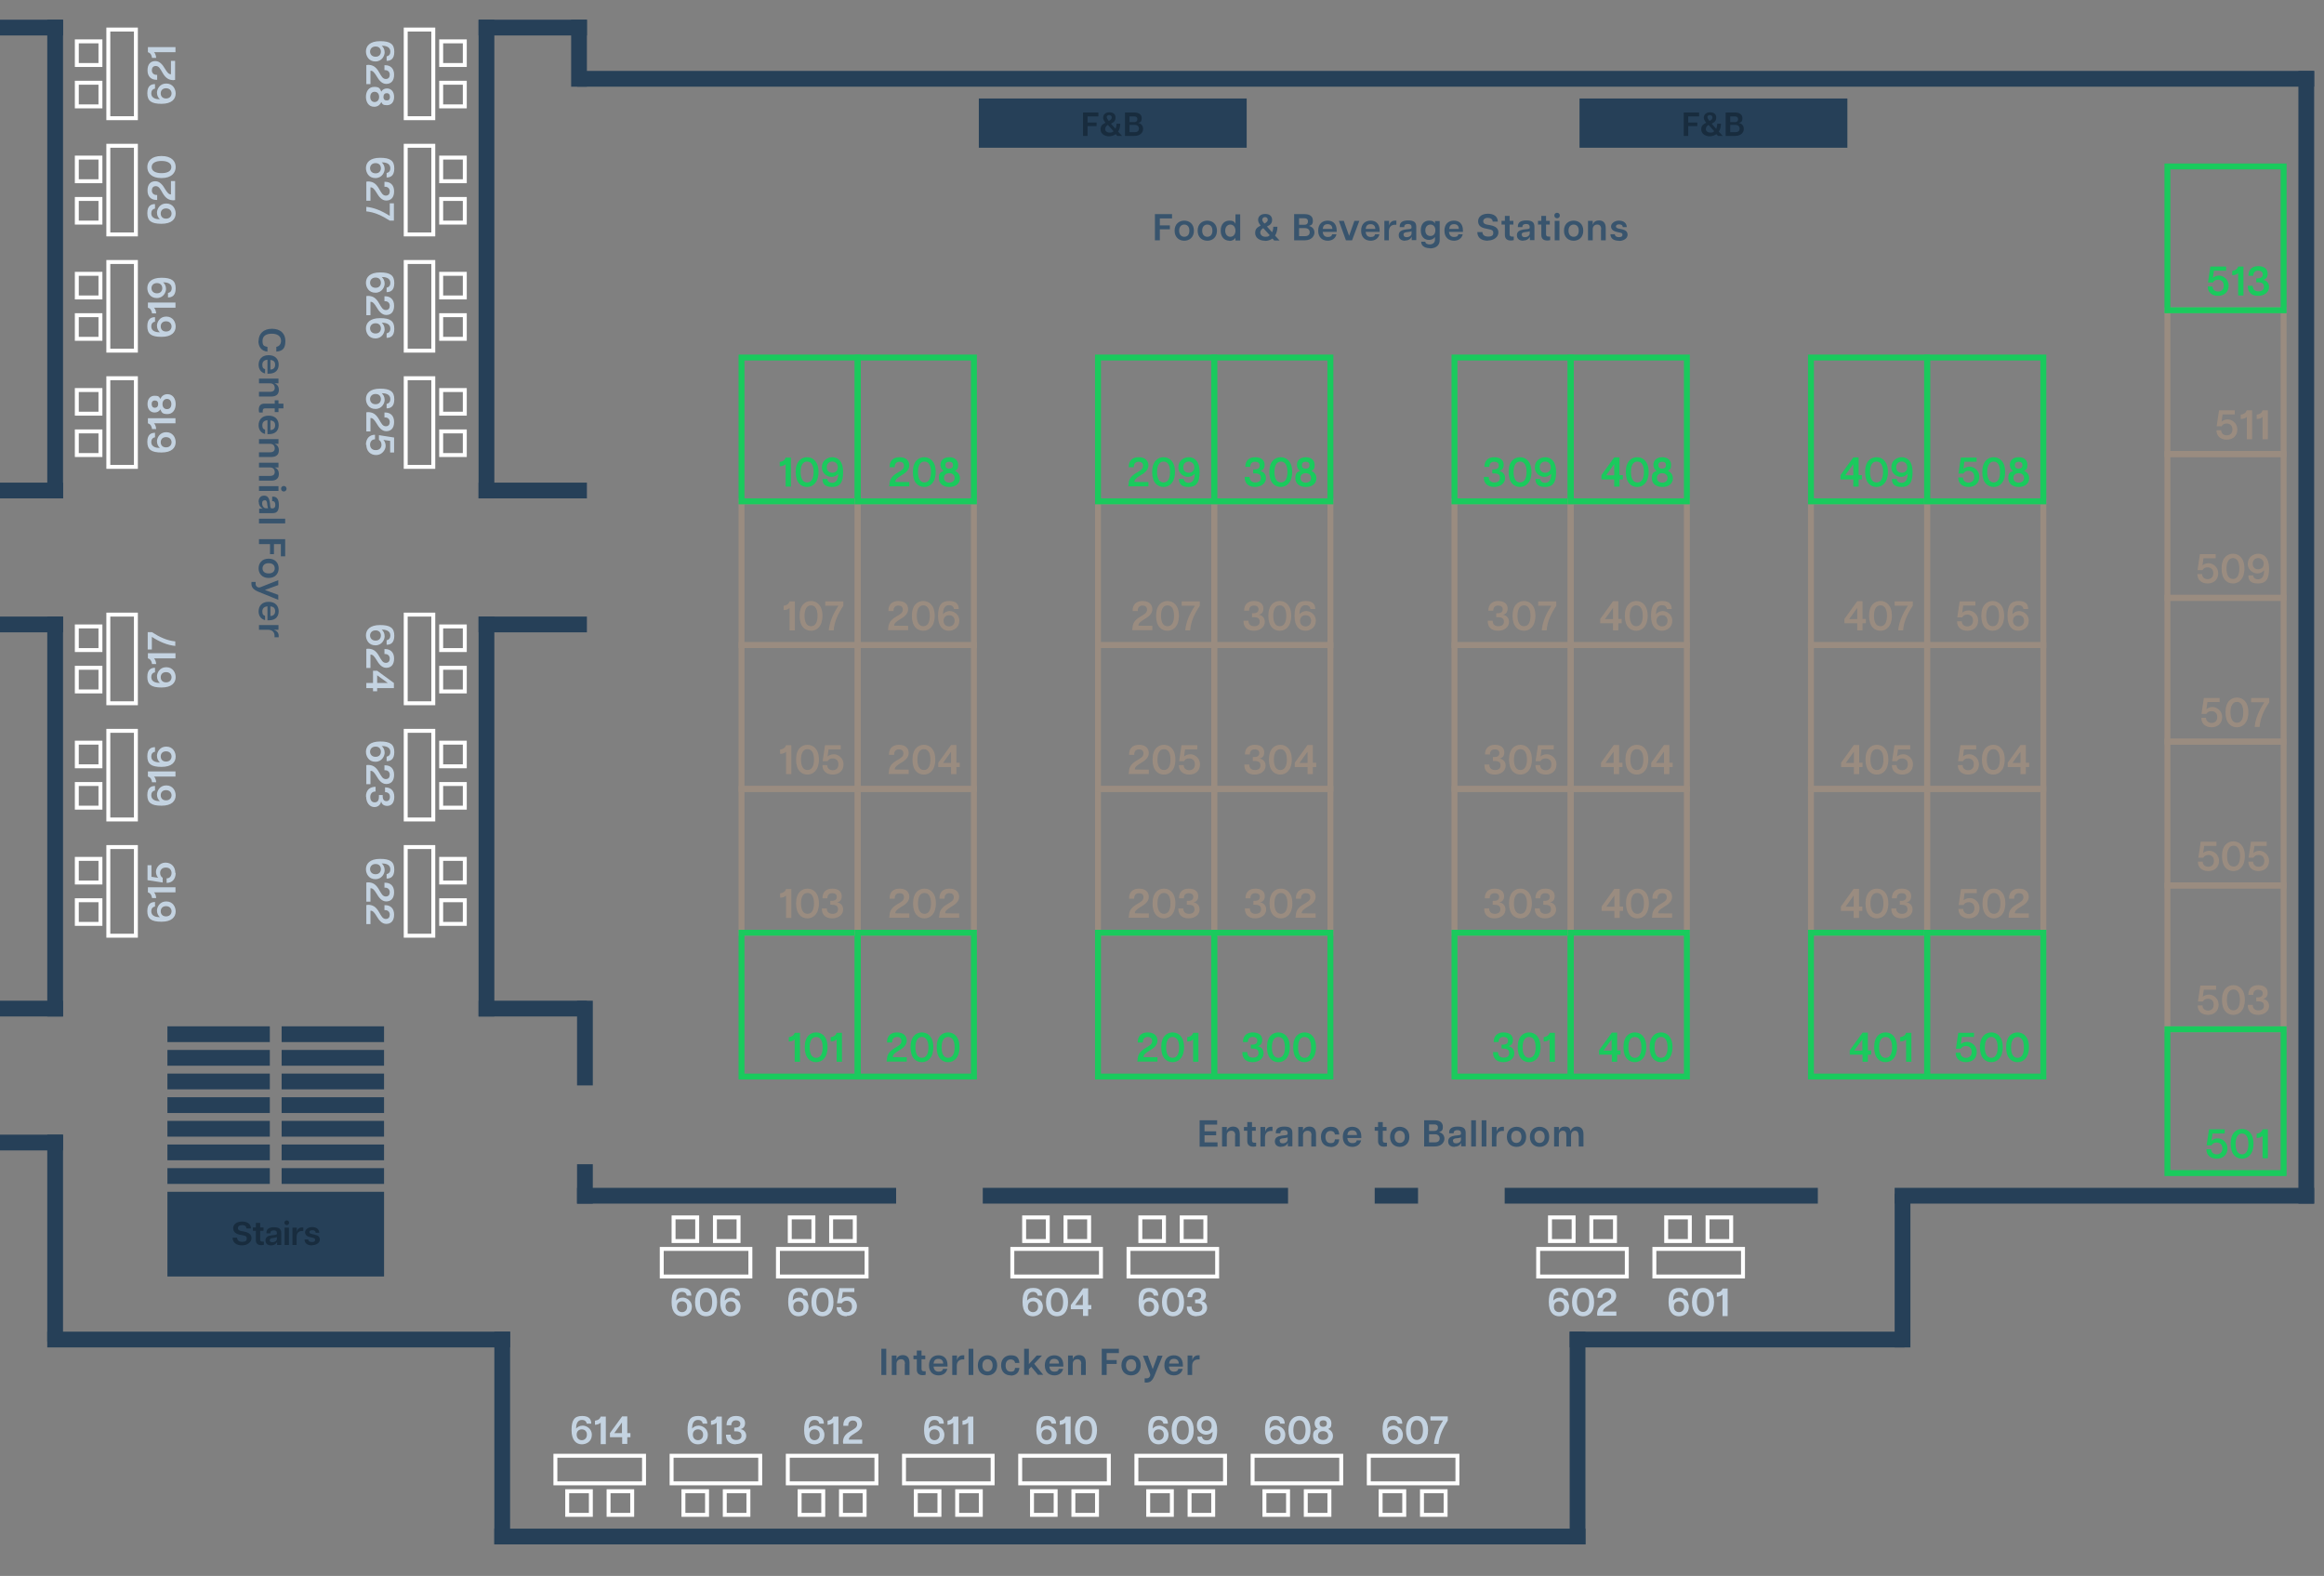 <svg xmlns="http://www.w3.org/2000/svg" viewBox="0 0 1180 800"><rect x="0" y="0" width="1180" height="800" fill="#808080" stroke="none"/><defs><style>      .cls-1 {        fill: #38546d;      }      .cls-2 {        stroke: #9a8c80;      }      .cls-2, .cls-3 {        stroke-width: 3px;      }      .cls-2, .cls-3, .cls-4 {        fill: none;      }      .cls-5 {        fill: #1aca5d;      }      .cls-6 {        fill: #264058;      }      .cls-3 {        stroke: #1aca5d;      }      .cls-4 {        stroke: #fff;        stroke-width: 2px;      }      .cls-7 {        fill: #9a8c80;      }      .cls-8 {        fill: #c4d3e1;      }      .cls-9 {        fill: #182c3e;      }    </style></defs><g><g id="Layer_1"><rect class="cls-6" y="10" width="32" height="8"></rect><rect class="cls-6" y="245" width="32" height="8"></rect><rect class="cls-6" x="24" y="10" width="8" height="243"></rect><rect class="cls-6" y="313" width="32" height="8"></rect><rect class="cls-6" y="508" width="32" height="8"></rect><rect class="cls-6" x="24" y="313" width="8" height="203"></rect><rect class="cls-6" y="576" width="32" height="8"></rect><rect class="cls-6" x="24" y="676" width="235" height="8"></rect><rect class="cls-6" x="797" y="676" width="170" height="8"></rect><rect class="cls-6" x="251" y="776" width="554" height="8"></rect><rect class="cls-6" x="24" y="576" width="8" height="105"></rect><rect class="cls-6" x="251" y="676" width="8" height="108"></rect><rect class="cls-6" x="797" y="676" width="8" height="108"></rect><rect class="cls-6" x="962" y="606" width="8" height="78"></rect><rect class="cls-6" x="243" y="10" width="55" height="8"></rect><rect class="cls-6" x="243" y="245" width="55" height="8"></rect><rect class="cls-6" x="243" y="10" width="8" height="243"></rect><rect class="cls-6" x="243" y="313" width="55" height="8"></rect><rect class="cls-6" x="243" y="508" width="55" height="8"></rect><rect class="cls-6" x="243" y="313" width="8" height="203"></rect><rect class="cls-6" x="293" y="603" width="162" height="8"></rect><rect class="cls-6" x="499" y="603" width="155" height="8"></rect><rect class="cls-6" x="698" y="603" width="22" height="8"></rect><rect class="cls-6" x="764" y="603" width="159" height="8"></rect><rect class="cls-6" x="962" y="603" width="213" height="8"></rect><rect class="cls-6" x="293" y="508" width="8" height="43"></rect><rect class="cls-6" x="293" y="591" width="8" height="20"></rect><rect class="cls-6" x="1167" y="36" width="8" height="575"></rect><rect class="cls-6" x="290" y="10" width="8" height="34"></rect><rect class="cls-6" x="293" y="36" width="882" height="8"></rect><rect class="cls-6" x="497" y="50" width="136" height="25"></rect><path class="cls-9" d="M549.9,69v-11.9h7.8v2h-5.5v3.1h4.6v1.8h-4.6v5h-2.2ZM563.2,69.2c-2.5,0-4.4-1.4-4.4-3.5s1.1-2.6,2.5-3.4c-.7-.9-1.2-1.7-1.2-2.6,0-1.3,1-2.7,3.2-2.7s3.1,1.2,3.1,2.7-.7,2.3-2.3,3.1l2.3,2.6c.3-.7.5-1.5.5-2.6h1.9c0,1.7-.4,3-1.1,4l2,2.2h-2.4l-.8-.9c-1,.7-2.2,1.1-3.4,1.1ZM561.1,65.4c0,1.1.9,1.9,2.3,1.9s1.4-.2,2-.7l-2.9-3.2c-1,.6-1.3,1.3-1.3,2ZM562,59.6c0,.5.4,1.1,1,1.8,1.2-.6,1.5-1.2,1.5-1.8s-.5-1.2-1.3-1.2-1.3.5-1.3,1.1ZM571.2,69v-11.9h4.7c2.6,0,3.8,1.2,3.8,2.9s-.6,2.1-1.8,2.4c1.7.4,2.5,1.5,2.5,3.1s-1.3,3.5-4.4,3.5h-4.9ZM573.5,67.1h2.6c1.6,0,2.2-.8,2.2-1.8s-.6-1.9-2.2-1.9h-2.6v3.7ZM573.5,62h2.4c1,0,1.6-.5,1.6-1.5s-.6-1.4-1.6-1.4h-2.4v3Z"></path><rect class="cls-6" x="802" y="50" width="136" height="25"></rect><path class="cls-9" d="M854.9,69v-11.9h7.8v2h-5.5v3.1h4.6v1.8h-4.6v5h-2.2ZM868.2,69.2c-2.5,0-4.4-1.4-4.4-3.5s1.1-2.6,2.5-3.4c-.7-.9-1.2-1.7-1.2-2.6,0-1.3,1-2.7,3.2-2.7s3.1,1.2,3.1,2.7-.7,2.3-2.3,3.1l2.3,2.6c.3-.7.5-1.5.5-2.6h1.9c0,1.7-.4,3-1.1,4l2,2.2h-2.4l-.8-.9c-1,.7-2.2,1.1-3.4,1.1ZM866.1,65.4c0,1.1.9,1.9,2.3,1.9s1.4-.2,2-.7l-2.9-3.2c-1,.6-1.3,1.3-1.3,2ZM867,59.6c0,.5.4,1.1,1,1.8,1.2-.6,1.5-1.2,1.5-1.8s-.5-1.2-1.3-1.2-1.3.5-1.3,1.1ZM876.2,69v-11.9h4.7c2.6,0,3.8,1.2,3.8,2.9s-.6,2.1-1.8,2.4c1.7.4,2.5,1.5,2.5,3.1s-1.3,3.5-4.4,3.5h-4.9ZM878.5,67.1h2.6c1.6,0,2.2-.8,2.2-1.8s-.6-1.9-2.2-1.9h-2.6v3.7ZM878.5,62h2.4c1,0,1.6-.5,1.6-1.5s-.6-1.4-1.6-1.4h-2.4v3Z"></path><rect class="cls-6" x="85" y="593" width="52" height="8"></rect><rect class="cls-6" x="85" y="581" width="52" height="8"></rect><rect class="cls-6" x="85" y="569" width="52" height="8"></rect><rect class="cls-6" x="85" y="557" width="52" height="8"></rect><rect class="cls-6" x="85" y="545" width="52" height="8"></rect><rect class="cls-6" x="85" y="533" width="52" height="8"></rect><rect class="cls-6" x="85" y="521" width="52" height="8"></rect><rect class="cls-6" x="143" y="593" width="52" height="8"></rect><rect class="cls-6" x="143" y="581" width="52" height="8"></rect><rect class="cls-6" x="143" y="569" width="52" height="8"></rect><rect class="cls-6" x="143" y="557" width="52" height="8"></rect><rect class="cls-6" x="143" y="545" width="52" height="8"></rect><rect class="cls-6" x="143" y="533" width="52" height="8"></rect><rect class="cls-6" x="143" y="521" width="52" height="8"></rect><rect class="cls-6" x="85" y="605" width="110" height="43"></rect><path class="cls-9" d="M122.9,632.2c-3,0-4.8-1.5-4.8-3.9h2.3c0,1.2.8,2.1,2.6,2.1s2.3-.6,2.3-1.7-.7-1.4-1.9-1.6l-1.6-.3c-1.9-.4-3.4-1.3-3.4-3.3s1.8-3.4,4.5-3.4,4.5,1.2,4.5,3.5h-2.3c0-1.1-.8-1.7-2.2-1.7s-2.1.7-2.1,1.5.4,1.2,1.6,1.5l1.5.3c2.7.5,3.8,1.6,3.8,3.4s-2,3.6-4.7,3.6ZM132.7,632.1c-1.7,0-2.8-.7-2.8-2.6v-4.7h-1.5v-1.7h1.5v-2.3h2.2v2.3h1.7v1.7h-1.7v4.3c0,.8.2,1.2,1.2,1.2s.4,0,.7,0v1.6c-.4.1-.8.2-1.3.2ZM137.6,632.2c-1.5,0-2.8-.7-2.8-2.5s1.4-2.4,3.1-2.6l1.6-.2c.9-.1,1.1-.3,1.1-.7v-.2c0-1.1-.6-1.4-1.6-1.4s-1.7.3-1.7,1.3v.2h-2v-.4c0-1.7,1.2-2.7,3.8-2.7s3.7.9,3.7,2.9v6.1h-2.1v-1.6h0c-.2.5-1,1.8-3,1.8ZM136.9,629.5c0,.7.5,1.1,1.4,1.1,1.4,0,2.3-.9,2.3-1.6v-1.1c-.1.2-.5.3-1,.4l-1.4.2c-.9.1-1.2.6-1.2,1.1ZM144.5,632v-8.8h2.2v8.8h-2.2ZM144.4,620.7c0-.7.6-1.2,1.2-1.2s1.2.5,1.2,1.2-.6,1.2-1.2,1.2-1.2-.5-1.2-1.2ZM148.5,632v-8.8h2.2v2.1h0c.3-1.2,1.1-2.2,2.6-2.2s.4,0,.7,0v1.8c-.3,0-.5,0-.7,0-1.5,0-2.7.9-2.7,3v4.1h-2.2ZM158.4,632.2c-2.3,0-3.7-1-3.8-3h1.9c.1.9.8,1.3,1.9,1.3s1.6-.3,1.6-1.1-.4-.8-1-1l-1.6-.4c-1.8-.4-2.5-1.3-2.5-2.5s1.4-2.6,3.6-2.6,3.5,1.1,3.6,2.9h-1.8c-.1-1-.8-1.3-1.7-1.3s-1.5.3-1.5.9.4.8,1.1,1l1.7.4c1.4.3,2.5.9,2.5,2.5s-1.8,2.8-3.9,2.8Z"></path><path class="cls-8" d="M185.8,202.6c0-2.9,2-5.3,7.2-5.3s7.2,1.5,7.2,5.4-2.1,4.6-3.9,4.6v-2.3c1.3-.2,1.9-1.2,1.9-2.4,0-2.6-2.7-3-4.4-3,.8.7,1.5,1.8,1.5,3.4s-1.3,4.6-4.7,4.6-4.8-2.8-4.8-5.1ZM190.7,200c-1.9,0-2.8,1.3-2.8,2.6s.9,2.6,2.8,2.6,2.7-1.3,2.7-2.6-.8-2.6-2.7-2.6ZM186.6,209.2c2.5,0,4.2.8,5.9,3.8,1.1,1.9,1.8,3.4,3.4,3.4,1.5,0,2-1.1,2-2.2s-.7-2.3-2.4-2.3h-.3v-2.5h.4c2.5,0,4.5,1.5,4.5,4.8s-1.7,4.7-4,4.7-3.8-2.1-4.8-3.8c-1.2-2-2-2.9-3.1-2.9h-.1v6.8h-2.1v-9.7h.6ZM185.8,225.8c0-3.3,1.9-5.1,4.6-5.1v2.3c-1.7,0-2.5,1.4-2.5,2.7s.7,2.8,2.9,2.8,2.9-1.5,2.9-2.7-.5-2-1.3-2.5v-2.4l7.7,1.2v7.6h-2v-5.9l-3.5-.5c.3.2,1.2,1.2,1.2,3.1s-1.8,4.6-4.8,4.6-5-2.1-5-5.2Z"></path><rect class="cls-4" x="206" y="192" width="14" height="45"></rect><rect class="cls-4" x="224" y="219" width="12" height="12"></rect><rect class="cls-4" x="224" y="198" width="12" height="12"></rect><path class="cls-8" d="M185.8,85.4c0-2.9,2-5.3,7.2-5.3s7.2,1.5,7.2,5.4-2.1,4.6-3.9,4.6v-2.3c1.3-.2,1.9-1.2,1.9-2.4,0-2.6-2.7-3-4.4-3,.8.7,1.5,1.8,1.5,3.4s-1.3,4.6-4.7,4.6-4.8-2.8-4.8-5.1ZM190.7,82.8c-1.9,0-2.8,1.3-2.8,2.6s.9,2.6,2.8,2.6,2.7-1.3,2.7-2.6-.8-2.6-2.7-2.6ZM186.6,92.1c2.5,0,4.2.8,5.9,3.8,1.1,1.9,1.8,3.4,3.4,3.4,1.5,0,2-1.1,2-2.2s-.7-2.3-2.4-2.3h-.3v-2.5h.4c2.5,0,4.5,1.5,4.5,4.8s-1.7,4.7-4,4.7-3.8-2.1-4.8-3.8c-1.2-2-2-2.9-3.1-2.9h-.1v6.8h-2.1v-9.7h.6ZM186,105c4.1.4,8,2.1,11.9,4.6v-6.4h2.1v8.8h-2.1c-3.9-2.5-7.7-4.3-11.9-4.7v-2.4Z"></path><rect class="cls-4" x="206" y="74" width="14" height="45"></rect><rect class="cls-4" x="224" y="101" width="12" height="12"></rect><rect class="cls-4" x="224" y="80" width="12" height="12"></rect><path class="cls-8" d="M185.8,26.2c0-2.9,2-5.3,7.2-5.3s7.2,1.5,7.2,5.4-2.1,4.6-3.9,4.6v-2.3c1.3-.2,1.9-1.2,1.9-2.4,0-2.6-2.7-3-4.4-3,.8.7,1.5,1.8,1.5,3.4s-1.3,4.6-4.7,4.6-4.8-2.8-4.8-5.1ZM190.7,23.6c-1.9,0-2.8,1.3-2.8,2.6s.9,2.6,2.8,2.6,2.7-1.3,2.7-2.6-.8-2.6-2.7-2.6ZM186.6,32.9c2.5,0,4.2.8,5.9,3.8,1.1,1.9,1.8,3.4,3.4,3.4,1.5,0,2-1.1,2-2.2s-.7-2.3-2.4-2.3h-.3v-2.5h.4c2.5,0,4.5,1.5,4.5,4.8s-1.7,4.7-4,4.7-3.8-2.1-4.8-3.8c-1.2-2-2-2.9-3.1-2.9h-.1v6.8h-2.1v-9.7h.6ZM185.8,49.2c0-2.9,1.5-5.1,4.2-5.1s2.9.9,3.6,2.4c.6-1.1,1.7-1.6,2.9-1.6,2.1,0,3.6,1.6,3.6,4.3s-1.5,4.2-3.6,4.2-2.3-.5-2.9-1.6c-.7,1.5-1.9,2.4-3.6,2.4-2.7,0-4.2-2.2-4.2-5.1ZM190.2,46.6c-1.3,0-2.2.9-2.2,2.6s1,2.6,2.2,2.6,2.3-.9,2.3-2.6-1-2.6-2.3-2.6ZM196.4,47.3c-1,0-1.7.6-1.7,1.9s.7,1.8,1.7,1.8,1.6-.6,1.6-1.8-.6-1.9-1.6-1.9Z"></path><rect class="cls-4" x="206" y="15" width="14" height="45"></rect><rect class="cls-4" x="224" y="42" width="12" height="12"></rect><rect class="cls-4" x="224" y="21" width="12" height="12"></rect><path class="cls-8" d="M185.8,143.6c0-2.9,2-5.3,7.2-5.3s7.2,1.5,7.2,5.4-2.1,4.6-3.9,4.6v-2.3c1.3-.2,1.9-1.2,1.9-2.4,0-2.6-2.7-3-4.4-3,.8.7,1.5,1.8,1.5,3.4s-1.3,4.6-4.7,4.6-4.8-2.8-4.8-5.1ZM190.7,140.9c-1.9,0-2.8,1.3-2.8,2.6s.9,2.6,2.8,2.6,2.7-1.3,2.7-2.6-.8-2.6-2.7-2.6ZM186.6,150.2c2.5,0,4.2.8,5.9,3.8,1.1,1.9,1.8,3.4,3.4,3.4,1.5,0,2-1.1,2-2.2s-.7-2.3-2.4-2.3h-.3v-2.5h.4c2.5,0,4.5,1.5,4.5,4.8s-1.7,4.7-4,4.7-3.8-2.1-4.8-3.8c-1.2-2-2-2.9-3.1-2.9h-.1v6.8h-2.1v-9.7h.6ZM185.8,166.8c0-2.9,2-5.3,7.2-5.3s7.2,1.5,7.2,5.4-2.1,4.6-3.9,4.6v-2.3c1.3-.2,1.9-1.2,1.9-2.4,0-2.6-2.7-3-4.4-3,.8.7,1.5,1.8,1.5,3.4s-1.3,4.6-4.7,4.6-4.8-2.8-4.8-5.1ZM190.7,164.1c-1.9,0-2.8,1.3-2.8,2.6s.9,2.6,2.8,2.6,2.7-1.3,2.7-2.6-.8-2.6-2.7-2.6Z"></path><rect class="cls-4" x="206" y="133" width="14" height="45"></rect><rect class="cls-4" x="224" y="160" width="12" height="12"></rect><rect class="cls-4" x="224" y="139" width="12" height="12"></rect><path class="cls-8" d="M89.2,47.4c0,2.9-2,5.3-7.2,5.3s-7.2-1.5-7.2-5.4,2.1-4.6,3.9-4.6v2.3c-1.3.2-1.9,1.2-1.9,2.4,0,2.6,2.7,3,4.4,3-.8-.7-1.5-1.8-1.5-3.4s1.3-4.6,4.7-4.6,4.8,2.8,4.8,5.1ZM84.3,50c1.9,0,2.8-1.3,2.8-2.6s-.9-2.6-2.8-2.6-2.7,1.3-2.7,2.6.8,2.6,2.7,2.6ZM88.4,40.7c-2.5,0-4.2-.8-5.9-3.8-1.1-1.9-1.8-3.4-3.4-3.4-1.5,0-2,1.1-2,2.2s.7,2.3,2.4,2.3h.3v2.5h-.4c-2.5,0-4.5-1.5-4.5-4.8s1.7-4.7,4-4.7,3.8,2.1,4.8,3.8c1.2,2,2,2.9,3.1,2.9h0v-6.8h2.1v9.7h-.6ZM78.2,26.5c.7.7,1,1.8,1.1,2.9h-2.1c-.2-1.5-.8-2.5-2.1-2.9v-2.6h14v2.6h-10.8Z"></path><rect class="cls-4" x="55" y="15" width="14" height="45"></rect><rect class="cls-4" x="39" y="21" width="12" height="12"></rect><rect class="cls-4" x="39" y="42" width="12" height="12"></rect><path class="cls-8" d="M89.2,165.7c0,2.9-2,5.3-7.2,5.3s-7.2-1.5-7.2-5.4,2.1-4.6,3.9-4.6v2.3c-1.3.2-1.9,1.2-1.9,2.4,0,2.6,2.7,3,4.4,3-.8-.7-1.5-1.8-1.5-3.4s1.3-4.6,4.7-4.6,4.8,2.8,4.8,5.1ZM84.3,168.3c1.9,0,2.8-1.3,2.8-2.6s-.9-2.6-2.8-2.6-2.7,1.3-2.7,2.6.8,2.6,2.7,2.6ZM78.2,156.2c.7.7,1,1.8,1.1,2.9h-2.1c-.2-1.5-.8-2.5-2.1-2.9v-2.6h14v2.6h-10.8ZM74.8,146.3c0-2.9,2-5.3,7.2-5.3s7.2,1.5,7.2,5.4-2.1,4.6-3.9,4.6v-2.3c1.3-.2,1.9-1.2,1.9-2.4,0-2.6-2.7-3-4.4-3,.8.7,1.5,1.8,1.5,3.4s-1.3,4.6-4.7,4.6-4.8-2.8-4.8-5.1ZM79.7,148.9c1.9,0,2.7-1.3,2.7-2.6s-.8-2.6-2.7-2.6-2.8,1.3-2.8,2.6.9,2.6,2.8,2.6Z"></path><rect class="cls-4" x="55" y="133" width="14" height="45"></rect><rect class="cls-4" x="39" y="139" width="12" height="12"></rect><rect class="cls-4" x="39" y="160" width="12" height="12"></rect><path class="cls-8" d="M89.2,224.4c0,2.9-2,5.3-7.2,5.3s-7.2-1.5-7.2-5.4,2.1-4.6,3.9-4.6v2.3c-1.3.2-1.9,1.2-1.9,2.4,0,2.6,2.7,3,4.4,3-.8-.7-1.5-1.8-1.5-3.4s1.3-4.6,4.7-4.6,4.8,2.8,4.8,5.1ZM84.3,227.1c1.9,0,2.8-1.3,2.8-2.6s-.9-2.6-2.8-2.6-2.7,1.3-2.7,2.6.8,2.6,2.7,2.6ZM78.2,214.9c.7.7,1,1.8,1.1,2.9h-2.1c-.2-1.5-.8-2.5-2.1-2.9v-2.6h14v2.6h-10.8ZM89.2,205.1c0,2.9-1.5,5.1-4.2,5.1s-2.9-.9-3.6-2.4c-.6,1.1-1.7,1.6-2.9,1.6-2.1,0-3.6-1.6-3.6-4.3s1.5-4.2,3.6-4.2,2.3.5,2.9,1.6c.7-1.5,1.9-2.4,3.6-2.4,2.7,0,4.2,2.2,4.2,5.1ZM84.8,207.7c1.3,0,2.2-.9,2.2-2.6s-1-2.6-2.2-2.6-2.3.9-2.3,2.6,1,2.6,2.3,2.6ZM78.6,207c1,0,1.7-.6,1.7-1.9s-.7-1.8-1.7-1.8-1.6.6-1.6,1.8.6,1.9,1.6,1.9Z"></path><rect class="cls-4" x="55" y="192" width="14" height="45"></rect><rect class="cls-4" x="39" y="198" width="12" height="12"></rect><rect class="cls-4" x="39" y="219" width="12" height="12"></rect><path class="cls-8" d="M89.2,108.3c0,2.9-2,5.3-7.2,5.3s-7.2-1.5-7.2-5.4,2.1-4.6,3.9-4.6v2.3c-1.3.2-1.9,1.2-1.9,2.4,0,2.6,2.7,3,4.4,3-.8-.7-1.5-1.8-1.5-3.4s1.3-4.6,4.7-4.6,4.8,2.8,4.8,5.1ZM84.3,111c1.9,0,2.8-1.3,2.8-2.6s-.9-2.6-2.8-2.6-2.7,1.3-2.7,2.6.8,2.6,2.7,2.6ZM88.4,101.7c-2.5,0-4.2-.8-5.9-3.8-1.1-1.9-1.8-3.4-3.4-3.4-1.5,0-2,1.1-2,2.2s.7,2.3,2.4,2.3h.3v2.5h-.4c-2.5,0-4.5-1.5-4.5-4.8s1.7-4.7,4-4.7,3.8,2.1,4.8,3.8c1.2,2,2,2.9,3.1,2.9h0v-6.8h2.1v9.7h-.6ZM89.2,84.8c0,2.8-2,5.6-7.2,5.6s-7.2-2.7-7.2-5.6,2-5.6,7.2-5.6,7.2,2.7,7.2,5.6ZM82,87.9c2.8,0,5-.9,5-3.1s-2.3-3.1-5-3.1-5,.9-5,3.1,2.3,3.1,5,3.1Z"></path><rect class="cls-4" x="55" y="74" width="14" height="45"></rect><rect class="cls-4" x="39" y="80" width="12" height="12"></rect><rect class="cls-4" x="39" y="101" width="12" height="12"></rect><path class="cls-8" d="M295.5,733.2c-2.9,0-5.3-2-5.3-7.2s1.5-7.2,5.4-7.2,4.6,2.1,4.6,3.9h-2.3c-.2-1.3-1.2-1.9-2.4-1.9-2.6,0-3,2.7-3,4.4.7-.8,1.8-1.5,3.4-1.5s4.6,1.3,4.6,4.7-2.8,4.8-5.1,4.8ZM292.8,728.3c0,1.9,1.3,2.8,2.6,2.8s2.6-.9,2.6-2.8-1.3-2.7-2.6-2.7-2.6.8-2.6,2.7ZM305,722.2c-.7.7-1.8,1-2.9,1.1v-2.1c1.5-.2,2.5-.8,2.9-2.1h2.6v14h-2.6v-10.8ZM315.9,733v-3.4h-6.2v-2.1l6.2-8.5h2.6v8.5h1.6v2.1h-1.6v3.4h-2.6ZM311.9,727.5h3.9v-5.4l-3.9,5.4Z"></path><rect class="cls-4" x="282" y="739" width="45" height="14"></rect><rect class="cls-4" x="288" y="757" width="12" height="12"></rect><rect class="cls-4" x="309" y="757" width="12" height="12"></rect><path class="cls-8" d="M354.4,733.2c-2.9,0-5.3-2-5.3-7.2s1.5-7.2,5.4-7.2,4.6,2.1,4.6,3.9h-2.3c-.2-1.3-1.2-1.9-2.4-1.9-2.6,0-3,2.7-3,4.4.7-.8,1.8-1.5,3.4-1.5s4.6,1.3,4.6,4.7-2.8,4.8-5.1,4.8ZM351.8,728.3c0,1.9,1.3,2.8,2.6,2.8s2.6-.9,2.6-2.8-1.3-2.7-2.6-2.7-2.6.8-2.6,2.7ZM363.9,722.2c-.7.7-1.8,1-2.9,1.1v-2.1c1.5-.2,2.5-.8,2.9-2.1h2.6v14h-2.6v-10.8ZM373.7,733.2c-3.5,0-5.1-2-5.1-4.9h2.4c0,1.9,1.3,2.7,2.8,2.7s2.7-.7,2.7-2.2-.9-2.2-2.9-2.2h-.8v-1.9h.6c2.1,0,2.5-1.1,2.5-1.9,0-1.2-1-1.8-2.2-1.8s-2.3.6-2.4,2.5h-2.4c0-3,1.7-4.7,4.8-4.7s4.6,1.5,4.6,3.6-1.2,2.8-2.3,3.1c1.1.1,2.9,1.1,2.9,3.4s-2.1,4.2-5.4,4.2Z"></path><rect class="cls-4" x="341" y="739" width="45" height="14"></rect><rect class="cls-4" x="347" y="757" width="12" height="12"></rect><rect class="cls-4" x="368" y="757" width="12" height="12"></rect><path class="cls-8" d="M413.6,733.2c-2.9,0-5.3-2-5.3-7.2s1.5-7.2,5.4-7.2,4.6,2.1,4.6,3.9h-2.3c-.2-1.3-1.2-1.9-2.4-1.9-2.6,0-3,2.7-3,4.4.7-.8,1.8-1.5,3.4-1.5s4.6,1.3,4.6,4.7-2.8,4.8-5.1,4.8ZM411,728.3c0,1.9,1.3,2.8,2.6,2.8s2.6-.9,2.6-2.8-1.3-2.7-2.6-2.7-2.6.8-2.6,2.7ZM423.1,722.2c-.7.7-1.8,1-2.9,1.1v-2.1c1.5-.2,2.5-.8,2.9-2.1h2.6v14h-2.6v-10.8ZM428,732.4c0-2.5.8-4.2,3.8-5.9,1.9-1.1,3.4-1.8,3.4-3.4,0-1.5-1.1-2-2.2-2s-2.3.7-2.3,2.4v.3h-2.5v-.4c0-2.5,1.5-4.5,4.8-4.5s4.7,1.7,4.7,4-2.1,3.8-3.8,4.8c-2,1.2-2.9,2-2.9,3.1h0c0,0,6.8,0,6.8,0v2.1h-9.7v-.6Z"></path><rect class="cls-4" x="400" y="739" width="45" height="14"></rect><rect class="cls-4" x="406" y="757" width="12" height="12"></rect><rect class="cls-4" x="427" y="757" width="12" height="12"></rect><path class="cls-8" d="M474.5,733.2c-2.9,0-5.3-2-5.3-7.2s1.5-7.2,5.4-7.2,4.6,2.1,4.6,3.9h-2.3c-.2-1.3-1.2-1.9-2.4-1.9-2.6,0-3,2.7-3,4.4.7-.8,1.8-1.5,3.4-1.5s4.6,1.3,4.6,4.7-2.8,4.8-5.1,4.8ZM471.9,728.3c0,1.9,1.3,2.8,2.6,2.8s2.6-.9,2.6-2.8-1.3-2.7-2.6-2.7-2.6.8-2.6,2.7ZM484,722.2c-.7.7-1.8,1-2.9,1.1v-2.1c1.5-.2,2.5-.8,2.9-2.1h2.6v14h-2.6v-10.8ZM491.6,722.2c-.7.7-1.8,1-2.9,1.1v-2.1c1.5-.2,2.5-.8,2.9-2.1h2.6v14h-2.6v-10.8Z"></path><rect class="cls-4" x="459" y="739" width="45" height="14"></rect><rect class="cls-4" x="465" y="757" width="12" height="12"></rect><rect class="cls-4" x="486" y="757" width="12" height="12"></rect><path class="cls-8" d="M531.5,733.2c-2.9,0-5.3-2-5.3-7.2s1.5-7.2,5.4-7.2,4.6,2.1,4.6,3.9h-2.3c-.2-1.3-1.2-1.9-2.4-1.9-2.6,0-3,2.7-3,4.4.7-.8,1.8-1.5,3.4-1.5s4.6,1.3,4.6,4.7-2.8,4.8-5.1,4.8ZM528.8,728.3c0,1.9,1.3,2.8,2.6,2.8s2.6-.9,2.6-2.8-1.3-2.7-2.6-2.7-2.6.8-2.6,2.7ZM541,722.2c-.7.7-1.8,1-2.9,1.1v-2.1c1.5-.2,2.5-.8,2.9-2.1h2.6v14h-2.6v-10.8ZM551.4,733.2c-2.8,0-5.6-2-5.6-7.2s2.7-7.2,5.6-7.2,5.6,2,5.6,7.2-2.7,7.2-5.6,7.2ZM548.3,726c0,2.8.9,5,3.1,5s3.1-2.3,3.1-5-.9-5-3.1-5-3.1,2.3-3.1,5Z"></path><rect class="cls-4" x="518" y="739" width="45" height="14"></rect><rect class="cls-4" x="524" y="757" width="12" height="12"></rect><rect class="cls-4" x="545" y="757" width="12" height="12"></rect><path class="cls-8" d="M588.3,733.2c-2.9,0-5.3-2-5.3-7.2s1.5-7.2,5.4-7.2,4.6,2.1,4.6,3.9h-2.3c-.2-1.3-1.2-1.9-2.4-1.9-2.6,0-3,2.7-3,4.4.7-.8,1.8-1.5,3.4-1.5s4.6,1.3,4.6,4.7-2.8,4.8-5.1,4.8ZM585.7,728.3c0,1.9,1.3,2.8,2.6,2.8s2.6-.9,2.6-2.8-1.3-2.7-2.6-2.7-2.6.8-2.6,2.7ZM600.5,733.2c-2.8,0-5.6-2-5.6-7.2s2.7-7.2,5.6-7.2,5.6,2,5.6,7.2-2.7,7.2-5.6,7.2ZM597.4,726c0,2.8.9,5,3.1,5s3.1-2.3,3.1-5-.9-5-3.1-5-3.1,2.3-3.1,5ZM612.7,718.8c2.9,0,5.3,2,5.3,7.2s-1.5,7.2-5.4,7.2-4.6-2.1-4.6-3.9h2.3c.2,1.3,1.2,1.9,2.4,1.9,2.6,0,3-2.7,3-4.4-.7.8-1.8,1.5-3.4,1.5s-4.6-1.3-4.6-4.7,2.8-4.8,5.1-4.8ZM610,723.7c0,1.9,1.3,2.7,2.6,2.7s2.6-.8,2.6-2.7-1.3-2.8-2.6-2.8-2.6.9-2.6,2.8Z"></path><rect class="cls-4" x="577" y="739" width="45" height="14"></rect><rect class="cls-4" x="583" y="757" width="12" height="12"></rect><rect class="cls-4" x="604" y="757" width="12" height="12"></rect><path class="cls-8" d="M647.6,733.2c-2.9,0-5.3-2-5.3-7.2s1.5-7.2,5.4-7.2,4.6,2.1,4.6,3.9h-2.3c-.2-1.3-1.2-1.9-2.4-1.9-2.6,0-3,2.7-3,4.4.7-.8,1.8-1.5,3.4-1.5s4.6,1.3,4.6,4.7-2.8,4.8-5.1,4.8ZM645,728.3c0,1.9,1.3,2.8,2.6,2.8s2.6-.9,2.6-2.8-1.3-2.7-2.6-2.7-2.6.8-2.6,2.7ZM659.8,733.2c-2.8,0-5.6-2-5.6-7.2s2.7-7.2,5.6-7.2,5.6,2,5.6,7.2-2.7,7.2-5.6,7.2ZM656.7,726c0,2.8.9,5,3.1,5s3.1-2.3,3.1-5-.9-5-3.1-5-3.1,2.3-3.1,5ZM671.8,733.2c-2.9,0-5.1-1.5-5.1-4.2s.9-2.9,2.4-3.6c-1.1-.6-1.6-1.7-1.6-2.9,0-2.1,1.6-3.6,4.3-3.6s4.2,1.5,4.2,3.6-.5,2.3-1.6,2.9c1.5.7,2.4,1.9,2.4,3.6,0,2.7-2.2,4.2-5.1,4.2ZM669.2,728.8c0,1.3.9,2.2,2.6,2.2s2.6-1,2.6-2.2-.9-2.3-2.6-2.3-2.6,1-2.6,2.3ZM670,722.6c0,1,.6,1.7,1.9,1.7s1.8-.7,1.8-1.7-.6-1.6-1.8-1.6-1.9.6-1.9,1.6Z"></path><rect class="cls-4" x="636" y="739" width="45" height="14"></rect><rect class="cls-4" x="642" y="757" width="12" height="12"></rect><rect class="cls-4" x="663" y="757" width="12" height="12"></rect><path class="cls-8" d="M707.3,733.2c-2.9,0-5.3-2-5.3-7.2s1.5-7.2,5.4-7.2,4.6,2.1,4.6,3.9h-2.3c-.2-1.3-1.2-1.9-2.4-1.9-2.6,0-3,2.7-3,4.4.7-.8,1.8-1.5,3.4-1.5s4.6,1.3,4.6,4.7-2.8,4.8-5.1,4.8ZM704.7,728.3c0,1.9,1.3,2.8,2.6,2.8s2.6-.9,2.6-2.8-1.3-2.7-2.6-2.7-2.6.8-2.6,2.7ZM719.5,733.2c-2.8,0-5.6-2-5.6-7.2s2.7-7.2,5.6-7.2,5.6,2,5.6,7.2-2.7,7.2-5.6,7.2ZM716.3,726c0,2.8.9,5,3.1,5s3.1-2.3,3.1-5-.9-5-3.1-5-3.1,2.3-3.1,5ZM728.1,733c.4-4.1,2.1-8,4.6-11.9h-6.4v-2.1h8.8v2.1c-2.5,3.9-4.3,7.7-4.7,11.9h-2.4Z"></path><rect class="cls-4" x="695" y="739" width="45" height="14"></rect><rect class="cls-4" x="701" y="757" width="12" height="12"></rect><rect class="cls-4" x="722" y="757" width="12" height="12"></rect><path class="cls-8" d="M89.2,343.7c0,2.9-2,5.3-7.2,5.3s-7.2-1.5-7.2-5.4,2.1-4.6,3.9-4.6v2.3c-1.3.2-1.9,1.2-1.9,2.4,0,2.6,2.7,3,4.4,3-.8-.7-1.5-1.8-1.5-3.4s1.3-4.6,4.7-4.6,4.8,2.8,4.8,5.1ZM84.3,346.4c1.9,0,2.8-1.3,2.8-2.6s-.9-2.6-2.8-2.6-2.7,1.3-2.7,2.6.8,2.6,2.7,2.6ZM78.2,334.2c.7.7,1,1.8,1.1,2.9h-2.1c-.2-1.5-.8-2.5-2.1-2.9v-2.6h14v2.6h-10.8ZM89,327.9c-4.1-.4-8-2.1-11.9-4.6v6.4h-2.1v-8.8h2.1c3.9,2.5,7.7,4.3,11.9,4.7v2.4Z"></path><rect class="cls-4" x="55" y="312" width="14" height="45"></rect><rect class="cls-4" x="39" y="318" width="12" height="12"></rect><rect class="cls-4" x="39" y="339" width="12" height="12"></rect><path class="cls-8" d="M89.2,462.6c0,2.9-2,5.3-7.2,5.3s-7.2-1.5-7.2-5.4,2.1-4.6,3.9-4.6v2.3c-1.3.2-1.9,1.2-1.9,2.4,0,2.6,2.7,3,4.4,3-.8-.7-1.5-1.8-1.5-3.4s1.3-4.6,4.7-4.6,4.8,2.8,4.8,5.1ZM84.3,465.2c1.9,0,2.8-1.3,2.8-2.6s-.9-2.6-2.8-2.6-2.7,1.3-2.7,2.6.8,2.6,2.7,2.6ZM78.2,453c.7.7,1,1.8,1.1,2.9h-2.1c-.2-1.5-.8-2.5-2.1-2.9v-2.6h14v2.6h-10.8ZM89.2,443.1c0,3.3-1.9,5.1-4.6,5.1v-2.3c1.7,0,2.5-1.4,2.5-2.7s-.7-2.8-2.9-2.8-2.9,1.5-2.9,2.7.5,2,1.3,2.5v2.4l-7.7-1.2v-7.6h2v5.9l3.5.5c-.3-.2-1.2-1.2-1.2-3.1s1.8-4.6,4.8-4.6,5,2.1,5,5.2Z"></path><rect class="cls-4" x="55" y="430" width="14" height="45"></rect><rect class="cls-4" x="39" y="436" width="12" height="12"></rect><rect class="cls-4" x="39" y="457" width="12" height="12"></rect><path class="cls-8" d="M89.2,403.7c0,2.9-2,5.3-7.2,5.3s-7.2-1.5-7.2-5.4,2.1-4.6,3.9-4.6v2.3c-1.3.2-1.9,1.2-1.9,2.4,0,2.6,2.7,3,4.4,3-.8-.7-1.5-1.8-1.5-3.4s1.3-4.6,4.7-4.6,4.8,2.8,4.8,5.1ZM84.3,406.3c1.9,0,2.8-1.3,2.8-2.6s-.9-2.6-2.8-2.6-2.7,1.3-2.7,2.6.8,2.6,2.7,2.6ZM78.2,394.2c.7.7,1,1.8,1.1,2.9h-2.1c-.2-1.5-.8-2.5-2.1-2.9v-2.6h14v2.6h-10.8ZM89.2,384c0,2.9-2,5.3-7.2,5.3s-7.2-1.5-7.2-5.4,2.1-4.6,3.9-4.6v2.3c-1.3.2-1.9,1.2-1.9,2.4,0,2.6,2.7,3,4.4,3-.8-.7-1.5-1.8-1.5-3.4s1.3-4.6,4.7-4.6,4.8,2.8,4.8,5.1ZM84.3,386.6c1.9,0,2.8-1.3,2.8-2.6s-.9-2.6-2.8-2.6-2.7,1.3-2.7,2.6.8,2.6,2.7,2.6Z"></path><rect class="cls-4" x="55" y="371" width="14" height="45"></rect><rect class="cls-4" x="39" y="377" width="12" height="12"></rect><rect class="cls-4" x="39" y="398" width="12" height="12"></rect><path class="cls-8" d="M185.8,441.3c0-2.9,2-5.3,7.2-5.3s7.2,1.5,7.2,5.4-2.1,4.6-3.9,4.6v-2.3c1.3-.2,1.9-1.2,1.9-2.4,0-2.6-2.7-3-4.4-3,.8.7,1.5,1.8,1.5,3.4s-1.3,4.6-4.7,4.6-4.8-2.8-4.8-5.1ZM190.7,438.6c-1.9,0-2.8,1.3-2.8,2.6s.9,2.6,2.8,2.6,2.7-1.3,2.7-2.6-.8-2.6-2.7-2.6ZM186.6,447.9c2.5,0,4.2.8,5.9,3.8,1.1,1.9,1.8,3.4,3.4,3.4,1.5,0,2-1.1,2-2.2s-.7-2.3-2.4-2.3h-.3v-2.5h.4c2.5,0,4.5,1.5,4.5,4.8s-1.7,4.7-4,4.7-3.8-2.1-4.8-3.8c-1.2-2-2-2.9-3.1-2.9h-.1v6.8h-2.1v-9.7h.6ZM186.6,459.3c2.5,0,4.2.8,5.9,3.8,1.1,1.9,1.8,3.4,3.4,3.4,1.5,0,2-1.1,2-2.2s-.7-2.3-2.4-2.3h-.3v-2.5h.4c2.5,0,4.5,1.5,4.5,4.8s-1.7,4.7-4,4.7-3.8-2.1-4.8-3.8c-1.2-2-2-2.9-3.1-2.9h-.1v6.8h-2.1v-9.7h.6Z"></path><rect class="cls-4" x="206" y="430" width="14" height="45"></rect><rect class="cls-4" x="224" y="457" width="12" height="12"></rect><rect class="cls-4" x="224" y="436" width="12" height="12"></rect><path class="cls-8" d="M185.8,322.6c0-2.9,2-5.3,7.2-5.3s7.2,1.5,7.2,5.4-2.1,4.6-3.9,4.6v-2.3c1.3-.2,1.9-1.2,1.9-2.4,0-2.6-2.7-3-4.4-3,.8.7,1.5,1.8,1.5,3.4s-1.3,4.6-4.7,4.6-4.8-2.8-4.8-5.1ZM190.7,320c-1.9,0-2.8,1.3-2.8,2.6s.9,2.6,2.8,2.6,2.7-1.3,2.7-2.6-.8-2.6-2.7-2.6ZM186.6,329.3c2.5,0,4.2.8,5.9,3.8,1.1,1.9,1.8,3.4,3.4,3.4,1.5,0,2-1.1,2-2.2s-.7-2.3-2.4-2.3h-.3v-2.5h.4c2.5,0,4.5,1.5,4.5,4.8s-1.7,4.7-4,4.7-3.8-2.1-4.8-3.8c-1.2-2-2-2.9-3.1-2.9h-.1v6.8h-2.1v-9.7h.6ZM186,346.7h3.4v-6.2h2.1l8.5,6.2v2.6h-8.5v1.6h-2.1v-1.6h-3.4v-2.6ZM191.5,342.8v3.9h5.4l-5.4-3.9Z"></path><rect class="cls-4" x="206" y="312" width="14" height="45"></rect><rect class="cls-4" x="224" y="339" width="12" height="12"></rect><rect class="cls-4" x="224" y="318" width="12" height="12"></rect><path class="cls-8" d="M185.8,381.7c0-2.9,2-5.3,7.2-5.3s7.2,1.5,7.2,5.4-2.1,4.6-3.9,4.6v-2.3c1.3-.2,1.9-1.2,1.9-2.4,0-2.6-2.7-3-4.4-3,.8.7,1.5,1.8,1.5,3.4s-1.3,4.6-4.7,4.6-4.8-2.8-4.8-5.1ZM190.7,379c-1.9,0-2.8,1.3-2.8,2.6s.9,2.6,2.8,2.6,2.7-1.3,2.7-2.6-.8-2.6-2.7-2.6ZM186.6,388.3c2.5,0,4.2.8,5.9,3.8,1.1,1.9,1.8,3.4,3.4,3.4,1.5,0,2-1.1,2-2.2s-.7-2.3-2.4-2.3h-.3v-2.5h.4c2.5,0,4.5,1.5,4.5,4.8s-1.7,4.7-4,4.7-3.8-2.1-4.8-3.8c-1.2-2-2-2.9-3.1-2.9h-.1v6.8h-2.1v-9.7h.6ZM185.8,404.5c0-3.5,2-5.1,4.9-5.1v2.4c-1.9,0-2.7,1.3-2.7,2.8s.7,2.7,2.2,2.7,2.2-.9,2.2-2.9v-.8h1.9v.6c0,2.1,1.1,2.5,1.9,2.5,1.2,0,1.8-1,1.8-2.2s-.6-2.3-2.5-2.4v-2.4c3,0,4.7,1.7,4.7,4.8s-1.5,4.6-3.6,4.6-2.8-1.2-3.1-2.3c-.1,1.1-1.1,2.9-3.4,2.9s-4.2-2.1-4.2-5.4Z"></path><rect class="cls-4" x="206" y="371" width="14" height="45"></rect><rect class="cls-4" x="224" y="398" width="12" height="12"></rect><rect class="cls-4" x="224" y="377" width="12" height="12"></rect><path class="cls-8" d="M346.3,668.2c-2.9,0-5.3-2-5.3-7.2s1.5-7.2,5.4-7.2,4.6,2.1,4.6,3.9h-2.3c-.2-1.3-1.2-1.9-2.4-1.9-2.6,0-3,2.7-3,4.4.7-.8,1.8-1.5,3.4-1.5s4.6,1.3,4.6,4.7-2.8,4.8-5.1,4.8ZM343.7,663.3c0,1.9,1.3,2.8,2.6,2.8s2.6-.9,2.6-2.8-1.3-2.7-2.6-2.7-2.6.8-2.6,2.7ZM358.5,668.2c-2.8,0-5.6-2-5.6-7.2s2.7-7.2,5.6-7.2,5.6,2,5.6,7.2-2.7,7.2-5.6,7.2ZM355.4,661c0,2.8.9,5,3.1,5s3.1-2.3,3.1-5-.9-5-3.1-5-3.1,2.3-3.1,5ZM371,668.2c-2.9,0-5.3-2-5.3-7.2s1.5-7.2,5.4-7.2,4.6,2.1,4.6,3.9h-2.3c-.2-1.3-1.2-1.9-2.4-1.9-2.6,0-3,2.7-3,4.4.7-.8,1.8-1.5,3.4-1.5s4.6,1.3,4.6,4.7-2.8,4.8-5.1,4.8ZM368.4,663.3c0,1.9,1.3,2.8,2.6,2.8s2.6-.9,2.6-2.8-1.3-2.7-2.6-2.7-2.6.8-2.6,2.7Z"></path><rect class="cls-4" x="336" y="634" width="45" height="14"></rect><rect class="cls-4" x="363" y="618" width="12" height="12"></rect><rect class="cls-4" x="342" y="618" width="12" height="12"></rect><path class="cls-8" d="M405.5,668.2c-2.9,0-5.3-2-5.3-7.2s1.5-7.2,5.4-7.2,4.6,2.1,4.6,3.9h-2.3c-.2-1.3-1.2-1.9-2.4-1.9-2.6,0-3,2.7-3,4.4.7-.8,1.8-1.5,3.4-1.5s4.6,1.3,4.6,4.7-2.8,4.8-5.1,4.8ZM402.8,663.3c0,1.9,1.3,2.8,2.6,2.8s2.6-.9,2.6-2.8-1.3-2.7-2.6-2.7-2.6.8-2.6,2.7ZM417.6,668.2c-2.8,0-5.6-2-5.6-7.2s2.7-7.2,5.6-7.2,5.6,2,5.6,7.2-2.7,7.2-5.6,7.2ZM414.5,661c0,2.8.9,5,3.1,5s3.1-2.3,3.1-5-.9-5-3.1-5-3.1,2.3-3.1,5ZM429.9,668.2c-3.3,0-5.1-1.9-5.1-4.6h2.3c0,1.7,1.4,2.5,2.7,2.5s2.8-.7,2.8-2.9-1.5-2.9-2.7-2.9-2,.5-2.5,1.3h-2.4l1.2-7.7h7.6v2h-5.9l-.5,3.5c.2-.3,1.2-1.2,3.1-1.2s4.6,1.8,4.6,4.8-2.1,5-5.2,5Z"></path><rect class="cls-4" x="395" y="634" width="45" height="14"></rect><rect class="cls-4" x="422" y="618" width="12" height="12"></rect><rect class="cls-4" x="401" y="618" width="12" height="12"></rect><path class="cls-8" d="M524.5,668.2c-2.9,0-5.3-2-5.3-7.2s1.5-7.2,5.4-7.2,4.6,2.1,4.6,3.9h-2.3c-.2-1.3-1.2-1.9-2.4-1.9-2.6,0-3,2.7-3,4.4.7-.8,1.8-1.5,3.4-1.5s4.6,1.3,4.6,4.7-2.8,4.8-5.1,4.8ZM521.9,663.3c0,1.9,1.3,2.8,2.6,2.8s2.6-.9,2.6-2.8-1.3-2.7-2.6-2.7-2.6.8-2.6,2.7ZM536.7,668.2c-2.8,0-5.6-2-5.6-7.2s2.7-7.2,5.6-7.2,5.6,2,5.6,7.2-2.7,7.2-5.6,7.2ZM533.6,661c0,2.8.9,5,3.1,5s3.1-2.3,3.1-5-.9-5-3.1-5-3.1,2.3-3.1,5ZM549.9,668v-3.4h-6.2v-2.1l6.2-8.5h2.6v8.5h1.6v2.1h-1.6v3.4h-2.6ZM545.9,662.5h3.9v-5.4l-3.9,5.4Z"></path><rect class="cls-4" x="514" y="634" width="45" height="14"></rect><rect class="cls-4" x="541" y="618" width="12" height="12"></rect><rect class="cls-4" x="520" y="618" width="12" height="12"></rect><path class="cls-8" d="M583.4,668.2c-2.9,0-5.3-2-5.3-7.2s1.5-7.2,5.4-7.2,4.6,2.1,4.6,3.9h-2.3c-.2-1.3-1.2-1.9-2.4-1.9-2.6,0-3,2.7-3,4.4.7-.8,1.8-1.5,3.4-1.5s4.6,1.3,4.6,4.7-2.8,4.8-5.1,4.8ZM580.8,663.3c0,1.9,1.3,2.8,2.6,2.8s2.6-.9,2.6-2.8-1.3-2.7-2.6-2.7-2.6.8-2.6,2.7ZM595.6,668.2c-2.8,0-5.6-2-5.6-7.2s2.7-7.2,5.6-7.2,5.6,2,5.6,7.2-2.7,7.2-5.6,7.2ZM592.5,661c0,2.8.9,5,3.1,5s3.1-2.3,3.1-5-.9-5-3.1-5-3.1,2.3-3.1,5ZM607.7,668.2c-3.5,0-5.1-2-5.1-4.9h2.4c0,1.9,1.3,2.7,2.8,2.7s2.7-.7,2.7-2.2-.9-2.2-2.9-2.2h-.8v-1.9h.6c2.1,0,2.5-1.1,2.5-1.9,0-1.2-1-1.8-2.2-1.8s-2.3.6-2.4,2.5h-2.4c0-3,1.7-4.7,4.8-4.7s4.6,1.5,4.6,3.6-1.2,2.8-2.3,3.1c1.1.1,2.9,1.1,2.9,3.4s-2.1,4.2-5.4,4.2Z"></path><rect class="cls-4" x="573" y="634" width="45" height="14"></rect><rect class="cls-4" x="600" y="618" width="12" height="12"></rect><rect class="cls-4" x="579" y="618" width="12" height="12"></rect><path class="cls-8" d="M791.7,668.2c-2.9,0-5.3-2-5.3-7.2s1.5-7.2,5.4-7.2,4.6,2.1,4.6,3.9h-2.3c-.2-1.3-1.2-1.9-2.4-1.9-2.6,0-3,2.7-3,4.4.7-.8,1.8-1.5,3.4-1.5s4.6,1.3,4.6,4.7-2.8,4.8-5.1,4.8ZM789,663.3c0,1.9,1.3,2.8,2.6,2.8s2.6-.9,2.6-2.8-1.3-2.7-2.6-2.7-2.6.8-2.6,2.7ZM803.8,668.2c-2.8,0-5.6-2-5.6-7.2s2.7-7.2,5.6-7.2,5.6,2,5.6,7.2-2.7,7.2-5.6,7.2ZM800.7,661c0,2.8.9,5,3.1,5s3.1-2.3,3.1-5-.9-5-3.1-5-3.1,2.3-3.1,5ZM810.9,667.4c0-2.5.8-4.2,3.8-5.9,1.9-1.1,3.4-1.8,3.4-3.4,0-1.5-1.1-2-2.2-2s-2.3.7-2.3,2.4v.3h-2.5v-.4c0-2.5,1.5-4.5,4.8-4.5s4.7,1.7,4.7,4-2.1,3.8-3.8,4.8c-2,1.2-2.9,2-2.9,3.1h0c0,0,6.8,0,6.8,0v2.1h-9.7v-.6Z"></path><rect class="cls-4" x="781" y="634" width="45" height="14"></rect><rect class="cls-4" x="808" y="618" width="12" height="12"></rect><rect class="cls-4" x="787" y="618" width="12" height="12"></rect><path class="cls-8" d="M852.5,668.2c-2.9,0-5.3-2-5.3-7.2s1.5-7.2,5.4-7.2,4.6,2.1,4.6,3.9h-2.3c-.2-1.3-1.2-1.9-2.4-1.9-2.6,0-3,2.7-3,4.4.7-.8,1.8-1.5,3.4-1.5s4.6,1.3,4.6,4.7-2.8,4.8-5.1,4.8ZM849.9,663.3c0,1.9,1.3,2.8,2.6,2.8s2.6-.9,2.6-2.8-1.3-2.7-2.6-2.7-2.6.8-2.6,2.7ZM864.7,668.2c-2.8,0-5.6-2-5.6-7.2s2.7-7.2,5.6-7.2,5.6,2,5.6,7.2-2.7,7.2-5.6,7.2ZM861.6,661c0,2.8.9,5,3.1,5s3.1-2.3,3.1-5-.9-5-3.1-5-3.1,2.3-3.1,5ZM874.6,657.2c-.7.7-1.8,1-2.9,1.1v-2.1c1.5-.2,2.5-.8,2.9-2.1h2.6v14h-2.6v-10.8Z"></path><rect class="cls-4" x="840" y="634" width="45" height="14"></rect><rect class="cls-4" x="867" y="618" width="12" height="12"></rect><rect class="cls-4" x="846" y="618" width="12" height="12"></rect><rect class="cls-2" x="376.5" y="400.5" width="59" height="73"></rect><path class="cls-7" d="M399.1,454.6c-.7.8-1.9,1.1-3,1.1v-2.2c1.6-.2,2.6-.9,3-2.2h2.7v14.7h-2.7v-11.4ZM410,466.2c-3,0-5.8-2.1-5.8-7.6s2.9-7.5,5.8-7.5,5.8,2.1,5.8,7.5-2.9,7.6-5.8,7.6ZM406.7,458.6c0,2.9.9,5.3,3.3,5.3s3.3-2.4,3.3-5.3-.9-5.3-3.3-5.3-3.3,2.4-3.3,5.3ZM422.6,466.2c-3.7,0-5.4-2.1-5.3-5.1h2.5c0,2,1.3,2.8,2.9,2.8s2.8-.7,2.8-2.3-.9-2.3-3.1-2.3h-.8v-2h.7c2.2,0,2.6-1.1,2.6-2,0-1.3-1-1.9-2.3-1.9s-2.5.6-2.5,2.6h-2.5c0-3.1,1.8-4.9,5-4.9s4.8,1.6,4.8,3.8-1.2,2.9-2.4,3.2c1.2.1,3.1,1.1,3.1,3.6s-2.2,4.5-5.7,4.5Z"></path><rect class="cls-2" x="376.5" y="327.5" width="59" height="73"></rect><path class="cls-7" d="M399.1,381.6c-.7.8-1.9,1.1-3,1.1v-2.2c1.6-.2,2.6-.9,3-2.2h2.7v14.7h-2.7v-11.4ZM410,393.2c-3,0-5.8-2.1-5.8-7.6s2.9-7.5,5.8-7.5,5.8,2.1,5.8,7.5-2.9,7.6-5.8,7.6ZM406.7,385.6c0,2.9.9,5.3,3.3,5.3s3.3-2.4,3.3-5.3-.9-5.3-3.3-5.3-3.3,2.4-3.3,5.3ZM422.9,393.2c-3.4,0-5.4-2-5.3-4.8h2.4c0,1.8,1.5,2.6,2.8,2.6s2.9-.7,2.9-3-1.6-3-2.9-3-2.1.5-2.6,1.4h-2.5l1.2-8.1h8v2.1h-6.2l-.5,3.7c.2-.3,1.2-1.2,3.3-1.2s4.8,1.9,4.8,5.1-2.2,5.2-5.5,5.2Z"></path><rect class="cls-2" x="376.5" y="254.5" width="59" height="73"></rect><path class="cls-7" d="M400.9,308.6c-.7.8-1.9,1.1-3,1.1v-2.2c1.6-.2,2.6-.9,3-2.2h2.7v14.7h-2.7v-11.4ZM411.8,320.2c-3,0-5.8-2.1-5.8-7.6s2.9-7.5,5.8-7.5,5.8,2.1,5.8,7.5-2.9,7.6-5.8,7.6ZM408.5,312.6c0,2.9.9,5.3,3.3,5.3s3.3-2.4,3.3-5.3-.9-5.3-3.3-5.3-3.3,2.4-3.3,5.3ZM420.8,320c.4-4.3,2.2-8.4,4.9-12.5h-6.7v-2.2h9.2v2.2c-2.7,4.1-4.6,8.1-4.9,12.5h-2.5Z"></path><rect class="cls-3" x="376.5" y="473.5" width="59" height="73"></rect><path class="cls-5" d="M403.5,527.6c-.7.8-1.9,1.1-3,1.1v-2.2c1.6-.2,2.6-.9,3-2.2h2.7v14.7h-2.7v-11.4ZM414.4,539.2c-3,0-5.8-2.1-5.8-7.6s2.9-7.5,5.8-7.5,5.8,2.1,5.8,7.5-2.9,7.6-5.8,7.6ZM411.1,531.7c0,2.9.9,5.3,3.3,5.3s3.3-2.4,3.3-5.3-.9-5.3-3.3-5.3-3.3,2.4-3.3,5.3ZM424.8,527.6c-.7.8-1.9,1.1-3,1.1v-2.2c1.6-.2,2.6-.9,3-2.2h2.7v14.7h-2.7v-11.4Z"></path><rect class="cls-3" x="376.5" y="181.5" width="59" height="73"></rect><path class="cls-5" d="M398.9,235.6c-.7.8-1.9,1.1-3,1.1v-2.2c1.6-.2,2.6-.9,3-2.2h2.7v14.7h-2.7v-11.4ZM409.8,247.2c-3,0-5.8-2.1-5.8-7.6s2.9-7.5,5.8-7.5,5.8,2.1,5.8,7.5-2.9,7.6-5.8,7.6ZM406.5,239.6c0,2.9.9,5.3,3.3,5.3s3.3-2.4,3.3-5.3-.9-5.3-3.3-5.3-3.3,2.4-3.3,5.3ZM422.5,232.1c3.1,0,5.6,2.1,5.6,7.5s-1.6,7.6-5.7,7.6-4.8-2.2-4.8-4.1h2.4c.2,1.4,1.3,2,2.5,2,2.7,0,3.1-2.8,3.1-4.6-.7.8-1.8,1.6-3.5,1.6s-4.8-1.4-4.8-4.9,2.9-5.1,5.3-5.1ZM419.8,237.2c0,2,1.4,2.8,2.8,2.8s2.8-.9,2.8-2.8-1.4-2.9-2.8-2.9-2.8.9-2.8,2.9Z"></path><rect class="cls-2" x="435.5" y="400.5" width="59" height="73"></rect><path class="cls-7" d="M451.6,465.3c0-2.6.9-4.4,3.9-6.2,2-1.2,3.5-1.9,3.5-3.6,0-1.6-1.1-2.1-2.3-2.1s-2.4.7-2.4,2.5v.3h-2.6v-.4c0-2.6,1.6-4.7,5-4.7s5,1.8,5,4.2-2.2,4-4,5c-2.1,1.3-3.1,2.1-3.1,3.3h0c0,.1,7.1.1,7.1.1v2.2h-10.2v-.7ZM469.4,466.2c-3,0-5.8-2.1-5.8-7.6s2.9-7.5,5.8-7.5,5.8,2.1,5.8,7.5-2.9,7.6-5.8,7.6ZM466.1,458.6c0,2.9.9,5.3,3.3,5.3s3.3-2.4,3.3-5.3-.9-5.3-3.3-5.3-3.3,2.4-3.3,5.3ZM476.9,465.3c0-2.6.9-4.4,3.9-6.2,2-1.2,3.5-1.9,3.5-3.6,0-1.6-1.1-2.1-2.3-2.1s-2.4.7-2.4,2.5v.3h-2.6v-.4c0-2.6,1.6-4.7,5-4.7s5,1.8,5,4.2-2.2,4-4,5c-2.1,1.3-3.1,2.1-3.1,3.3h0c0,.1,7.1.1,7.1.1v2.2h-10.2v-.7Z"></path><rect class="cls-2" x="435.5" y="327.5" width="59" height="73"></rect><path class="cls-7" d="M451.3,392.3c0-2.6.9-4.4,3.9-6.2,2-1.2,3.5-1.9,3.5-3.6,0-1.6-1.1-2.1-2.3-2.1s-2.4.7-2.4,2.5v.3h-2.6v-.4c0-2.6,1.6-4.7,5-4.7s5,1.8,5,4.2-2.2,4-4,5c-2.1,1.3-3.1,2.1-3.1,3.3h0c0,.1,7.1.1,7.1.1v2.2h-10.2v-.7ZM469.1,393.2c-3,0-5.8-2.1-5.8-7.6s2.9-7.5,5.8-7.5,5.8,2.1,5.8,7.5-2.9,7.6-5.8,7.6ZM465.8,385.6c0,2.9.9,5.3,3.3,5.3s3.3-2.4,3.3-5.3-.9-5.3-3.3-5.3-3.3,2.4-3.3,5.3ZM482.9,393v-3.6h-6.5v-2.2l6.5-9h2.7v9h1.7v2.2h-1.7v3.6h-2.7ZM478.8,387.3h4.1v-5.7l-4.1,5.7Z"></path><rect class="cls-2" x="435.5" y="254.5" width="59" height="73"></rect><path class="cls-7" d="M451,319.3c0-2.6.9-4.4,3.9-6.2,2-1.2,3.5-1.9,3.5-3.6,0-1.6-1.1-2.1-2.3-2.1s-2.4.7-2.4,2.5v.3h-2.6v-.4c0-2.6,1.6-4.7,5-4.7s5,1.8,5,4.2-2.2,4-4,5c-2.1,1.3-3.1,2.1-3.1,3.3h0c0,.1,7.1.1,7.1.1v2.2h-10.2v-.7ZM468.8,320.2c-3,0-5.8-2.1-5.8-7.6s2.9-7.5,5.8-7.5,5.8,2.1,5.8,7.5-2.9,7.6-5.8,7.6ZM465.5,312.6c0,2.9.9,5.3,3.3,5.3s3.3-2.4,3.3-5.3-.9-5.3-3.3-5.3-3.3,2.4-3.3,5.3ZM481.9,320.2c-3.1,0-5.6-2.1-5.6-7.5s1.6-7.6,5.7-7.6,4.8,2.2,4.8,4.1h-2.4c-.2-1.4-1.3-2-2.5-2-2.7,0-3.1,2.8-3.1,4.6.7-.8,1.8-1.6,3.5-1.6s4.8,1.4,4.8,4.9-2.9,5.1-5.3,5.1ZM479.1,315.1c0,2,1.4,2.9,2.8,2.9s2.8-.9,2.8-2.9-1.4-2.8-2.8-2.8-2.8.9-2.8,2.8Z"></path><rect class="cls-3" x="435.5" y="473.5" width="59" height="73"></rect><path class="cls-5" d="M450.3,538.3c0-2.6.9-4.4,3.9-6.2,2-1.2,3.5-1.9,3.5-3.6,0-1.6-1.1-2.1-2.3-2.1s-2.4.7-2.4,2.5v.3h-2.6v-.4c0-2.6,1.6-4.7,5-4.7s5,1.8,5,4.2-2.2,4-4,5c-2.1,1.3-3.1,2.1-3.1,3.3h0c0,.1,7.1.1,7.1.1v2.2h-10.2v-.7ZM468.1,539.2c-3,0-5.8-2.1-5.8-7.6s2.9-7.5,5.8-7.5,5.8,2.1,5.8,7.5-2.9,7.6-5.8,7.6ZM464.8,531.7c0,2.9.9,5.3,3.3,5.3s3.3-2.4,3.3-5.3-.9-5.3-3.3-5.3-3.3,2.4-3.3,5.3ZM481.4,539.2c-3,0-5.8-2.1-5.8-7.6s2.9-7.5,5.8-7.5,5.8,2.1,5.8,7.5-2.9,7.6-5.8,7.6ZM478.1,531.7c0,2.9.9,5.3,3.3,5.3s3.3-2.4,3.3-5.3-.9-5.3-3.3-5.3-3.3,2.4-3.3,5.3Z"></path><rect class="cls-3" x="435.5" y="181.5" width="59" height="73"></rect><path class="cls-5" d="M451.6,246.3c0-2.6.9-4.4,3.9-6.2,2-1.2,3.5-1.9,3.5-3.6,0-1.6-1.1-2.1-2.3-2.1s-2.4.7-2.4,2.5v.3h-2.6v-.4c0-2.6,1.6-4.7,5-4.7s5,1.8,5,4.2-2.2,4-4,5c-2.1,1.3-3.1,2.1-3.1,3.3h0c0,.1,7.1.1,7.1.1v2.2h-10.2v-.7ZM469.3,247.2c-3,0-5.8-2.1-5.8-7.6s2.9-7.5,5.8-7.5,5.8,2.1,5.8,7.5-2.9,7.6-5.8,7.6ZM466.1,239.6c0,2.9.9,5.3,3.3,5.3s3.3-2.4,3.3-5.3-.9-5.3-3.3-5.3-3.3,2.4-3.3,5.3ZM482,247.2c-3,0-5.3-1.6-5.3-4.4s.9-3.1,2.5-3.8c-1.2-.6-1.7-1.8-1.7-3.1,0-2.2,1.7-3.8,4.5-3.8s4.5,1.6,4.5,3.8-.5,2.5-1.7,3.1c1.6.7,2.6,2,2.6,3.8,0,2.8-2.3,4.4-5.3,4.4ZM479.3,242.6c0,1.3.9,2.4,2.7,2.4s2.7-1.1,2.7-2.4-1-2.4-2.7-2.4-2.7,1-2.7,2.4ZM480,236.1c0,1.1.6,1.8,2,1.8s1.9-.8,1.9-1.8-.6-1.7-1.9-1.7-2,.7-2,1.7Z"></path><rect class="cls-2" x="557.5" y="400.5" width="59" height="73"></rect><path class="cls-7" d="M573.2,465.3c0-2.6.9-4.4,3.9-6.2,2-1.2,3.5-1.9,3.5-3.6,0-1.6-1.1-2.1-2.3-2.1s-2.4.7-2.4,2.5v.3h-2.6v-.4c0-2.6,1.6-4.7,5-4.7s5,1.8,5,4.2-2.2,4-4,5c-2.1,1.3-3.1,2.1-3.1,3.3h0c0,.1,7.1.1,7.1.1v2.2h-10.2v-.7ZM591,466.2c-3,0-5.8-2.1-5.8-7.6s2.9-7.5,5.8-7.5,5.8,2.1,5.8,7.5-2.9,7.6-5.8,7.6ZM587.7,458.6c0,2.9.9,5.3,3.3,5.3s3.3-2.4,3.3-5.3-.9-5.3-3.3-5.3-3.3,2.4-3.3,5.3ZM603.6,466.2c-3.7,0-5.4-2.1-5.3-5.1h2.5c0,2,1.3,2.8,2.9,2.8s2.8-.7,2.8-2.3-.9-2.3-3.1-2.3h-.8v-2h.7c2.2,0,2.6-1.1,2.6-2,0-1.3-1-1.9-2.3-1.9s-2.5.6-2.5,2.6h-2.5c0-3.1,1.8-4.9,5-4.9s4.8,1.6,4.8,3.8-1.2,2.9-2.4,3.2c1.2.1,3.1,1.1,3.1,3.6s-2.2,4.5-5.7,4.5Z"></path><rect class="cls-2" x="557.5" y="327.5" width="59" height="73"></rect><path class="cls-7" d="M573.2,392.3c0-2.6.9-4.4,3.9-6.2,2-1.2,3.5-1.9,3.5-3.6,0-1.6-1.1-2.1-2.3-2.1s-2.4.7-2.4,2.5v.3h-2.6v-.4c0-2.6,1.6-4.7,5-4.7s5,1.8,5,4.2-2.2,4-4,5c-2.1,1.3-3.1,2.1-3.1,3.3h0c0,.1,7.1.1,7.1.1v2.2h-10.2v-.7ZM591,393.2c-3,0-5.8-2.1-5.8-7.6s2.9-7.5,5.8-7.5,5.8,2.1,5.8,7.5-2.9,7.6-5.8,7.6ZM587.7,385.6c0,2.9.9,5.3,3.3,5.3s3.3-2.4,3.3-5.3-.9-5.3-3.3-5.3-3.3,2.4-3.3,5.3ZM603.9,393.2c-3.4,0-5.4-2-5.3-4.8h2.4c0,1.8,1.5,2.6,2.8,2.6s2.9-.7,2.9-3-1.6-3-2.9-3-2.1.5-2.6,1.4h-2.5l1.2-8.1h8v2.1h-6.2l-.5,3.7c.2-.3,1.2-1.2,3.3-1.2s4.8,1.9,4.8,5.1-2.2,5.2-5.5,5.2Z"></path><rect class="cls-2" x="557.5" y="254.5" width="59" height="73"></rect><path class="cls-7" d="M575,319.3c0-2.6.9-4.4,3.9-6.2,2-1.2,3.5-1.9,3.5-3.6,0-1.6-1.1-2.1-2.3-2.1s-2.4.7-2.4,2.5v.3h-2.6v-.4c0-2.6,1.6-4.7,5-4.7s5,1.8,5,4.2-2.2,4-4,5c-2.1,1.3-3.1,2.1-3.1,3.3h0c0,.1,7.1.1,7.1.1v2.2h-10.2v-.7ZM592.8,320.2c-3,0-5.8-2.1-5.8-7.6s2.9-7.5,5.8-7.5,5.8,2.1,5.8,7.5-2.9,7.6-5.8,7.6ZM589.5,312.6c0,2.9.9,5.3,3.3,5.3s3.3-2.4,3.3-5.3-.9-5.3-3.3-5.3-3.3,2.4-3.3,5.3ZM601.8,320c.4-4.3,2.2-8.4,4.9-12.5h-6.7v-2.2h9.2v2.2c-2.7,4.1-4.6,8.1-4.9,12.5h-2.5Z"></path><rect class="cls-3" x="557.5" y="473.5" width="59" height="73"></rect><path class="cls-5" d="M577.6,538.3c0-2.6.9-4.4,3.9-6.2,2-1.2,3.5-1.9,3.5-3.6,0-1.6-1.1-2.1-2.3-2.1s-2.4.7-2.4,2.5v.3h-2.6v-.4c0-2.6,1.6-4.7,5-4.7s5,1.8,5,4.2-2.2,4-4,5c-2.1,1.3-3.1,2.1-3.1,3.3h0c0,.1,7.1.1,7.1.1v2.2h-10.2v-.7ZM595.4,539.2c-3,0-5.8-2.1-5.8-7.6s2.9-7.5,5.8-7.5,5.8,2.1,5.8,7.5-2.9,7.6-5.8,7.6ZM592.1,531.7c0,2.9.9,5.3,3.3,5.3s3.3-2.4,3.3-5.3-.9-5.3-3.3-5.3-3.3,2.4-3.3,5.3ZM605.8,527.6c-.7.8-1.9,1.1-3,1.1v-2.2c1.6-.2,2.6-.9,3-2.2h2.7v14.7h-2.7v-11.4Z"></path><rect class="cls-3" x="557.5" y="181.5" width="59" height="73"></rect><path class="cls-5" d="M573,246.3c0-2.6.9-4.4,3.9-6.2,2-1.2,3.5-1.9,3.5-3.6,0-1.6-1.1-2.1-2.3-2.1s-2.4.7-2.4,2.5v.3h-2.6v-.4c0-2.6,1.6-4.7,5-4.7s5,1.8,5,4.2-2.2,4-4,5c-2.1,1.3-3.1,2.1-3.1,3.3h0c0,.1,7.1.1,7.1.1v2.2h-10.2v-.7ZM590.8,247.2c-3,0-5.8-2.1-5.8-7.6s2.9-7.5,5.8-7.5,5.8,2.1,5.8,7.5-2.9,7.6-5.8,7.6ZM587.5,239.6c0,2.9.9,5.3,3.3,5.3s3.3-2.4,3.3-5.3-.9-5.3-3.3-5.3-3.3,2.4-3.3,5.3ZM603.5,232.1c3.1,0,5.6,2.1,5.6,7.5s-1.6,7.6-5.7,7.6-4.8-2.2-4.8-4.1h2.4c.2,1.4,1.3,2,2.5,2,2.7,0,3.1-2.8,3.1-4.6-.7.8-1.8,1.6-3.5,1.6s-4.8-1.4-4.8-4.9,2.9-5.1,5.3-5.1ZM600.8,237.2c0,2,1.4,2.8,2.8,2.8s2.8-.9,2.8-2.8-1.4-2.9-2.8-2.9-2.8.9-2.8,2.9Z"></path><rect class="cls-2" x="616.5" y="400.5" width="59" height="73"></rect><path class="cls-7" d="M637.4,466.2c-3.7,0-5.4-2.1-5.3-5.1h2.5c0,2,1.3,2.8,2.9,2.8s2.8-.7,2.8-2.3-.9-2.3-3.1-2.3h-.8v-2h.7c2.2,0,2.6-1.1,2.6-2,0-1.3-1-1.9-2.3-1.9s-2.5.6-2.5,2.6h-2.5c0-3.1,1.8-4.9,5-4.9s4.8,1.6,4.8,3.8-1.2,2.9-2.4,3.2c1.2.1,3.1,1.1,3.1,3.6s-2.2,4.5-5.7,4.5ZM650.4,466.2c-3,0-5.8-2.1-5.8-7.6s2.9-7.5,5.8-7.5,5.8,2.1,5.8,7.5-2.9,7.6-5.8,7.6ZM647.1,458.6c0,2.9.9,5.3,3.3,5.3s3.3-2.4,3.3-5.3-.9-5.3-3.3-5.3-3.3,2.4-3.3,5.3ZM657.9,465.3c0-2.6.9-4.4,3.9-6.2,2-1.2,3.5-1.9,3.5-3.6,0-1.6-1.1-2.1-2.3-2.1s-2.4.7-2.4,2.5v.3h-2.6v-.4c0-2.6,1.6-4.7,5-4.7s5,1.8,5,4.2-2.2,4-4,5c-2.1,1.3-3.1,2.1-3.1,3.3h0c0,.1,7.1.1,7.1.1v2.2h-10.2v-.7Z"></path><rect class="cls-2" x="616.5" y="327.5" width="59" height="73"></rect><path class="cls-7" d="M637.1,393.2c-3.7,0-5.4-2.1-5.3-5.1h2.5c0,2,1.3,2.8,2.9,2.8s2.8-.7,2.8-2.3-.9-2.3-3.1-2.3h-.8v-2h.7c2.2,0,2.6-1.1,2.6-2,0-1.3-1-1.9-2.3-1.9s-2.5.6-2.5,2.6h-2.5c0-3.1,1.8-4.9,5-4.9s4.8,1.6,4.8,3.8-1.2,2.9-2.4,3.2c1.2.1,3.1,1.1,3.1,3.6s-2.2,4.5-5.7,4.5ZM650.1,393.2c-3,0-5.8-2.1-5.8-7.6s2.9-7.5,5.8-7.5,5.8,2.1,5.8,7.5-2.9,7.6-5.8,7.6ZM646.8,385.6c0,2.9.9,5.3,3.3,5.3s3.3-2.4,3.3-5.3-.9-5.3-3.3-5.3-3.3,2.4-3.3,5.3ZM663.9,393v-3.6h-6.5v-2.2l6.5-9h2.7v9h1.7v2.2h-1.7v3.6h-2.7ZM659.8,387.3h4.1v-5.7l-4.1,5.7Z"></path><rect class="cls-2" x="616.5" y="254.5" width="59" height="73"></rect><path class="cls-7" d="M636.7,320.2c-3.7,0-5.4-2.1-5.3-5.1h2.5c0,2,1.3,2.8,2.9,2.8s2.8-.7,2.8-2.3-.9-2.3-3.1-2.3h-.8v-2h.7c2.2,0,2.6-1.1,2.6-2,0-1.3-1-1.9-2.3-1.9s-2.5.6-2.5,2.6h-2.5c0-3.1,1.8-4.9,5-4.9s4.8,1.6,4.8,3.8-1.2,2.9-2.4,3.2c1.2.1,3.1,1.1,3.1,3.6s-2.2,4.5-5.7,4.5ZM649.8,320.2c-3,0-5.8-2.1-5.8-7.6s2.9-7.5,5.8-7.5,5.8,2.1,5.8,7.5-2.9,7.6-5.8,7.6ZM646.5,312.6c0,2.9.9,5.3,3.3,5.3s3.3-2.4,3.3-5.3-.9-5.3-3.3-5.3-3.3,2.4-3.3,5.3ZM662.9,320.2c-3.1,0-5.6-2.1-5.6-7.5s1.6-7.6,5.7-7.6,4.8,2.2,4.8,4.1h-2.4c-.2-1.4-1.3-2-2.5-2-2.7,0-3.1,2.8-3.1,4.6.7-.8,1.8-1.6,3.5-1.6s4.8,1.4,4.8,4.9-2.9,5.1-5.3,5.1ZM660.1,315.1c0,2,1.4,2.9,2.8,2.9s2.8-.9,2.8-2.9-1.4-2.8-2.8-2.8-2.8.9-2.8,2.8Z"></path><rect class="cls-3" x="616.5" y="473.5" width="59" height="73"></rect><path class="cls-5" d="M636.1,539.2c-3.7,0-5.4-2.1-5.3-5.1h2.5c0,2,1.3,2.8,2.9,2.8s2.8-.7,2.8-2.3-.9-2.3-3.1-2.3h-.8v-2h.7c2.2,0,2.6-1.1,2.6-2,0-1.3-1-1.9-2.3-1.9s-2.5.6-2.5,2.6h-2.5c0-3.1,1.8-4.9,5-4.9s4.8,1.6,4.8,3.8-1.2,2.9-2.4,3.2c1.2.1,3.1,1.1,3.1,3.6s-2.2,4.5-5.7,4.5ZM649.1,539.2c-3,0-5.8-2.1-5.8-7.6s2.9-7.5,5.8-7.5,5.8,2.1,5.8,7.5-2.9,7.6-5.8,7.6ZM645.8,531.7c0,2.9.9,5.3,3.3,5.3s3.3-2.4,3.3-5.3-.9-5.3-3.3-5.3-3.3,2.4-3.3,5.3ZM662.4,539.2c-3,0-5.8-2.1-5.8-7.6s2.9-7.5,5.8-7.5,5.8,2.1,5.8,7.5-2.9,7.6-5.8,7.6ZM659.1,531.7c0,2.9.9,5.3,3.3,5.3s3.3-2.4,3.3-5.3-.9-5.3-3.3-5.3-3.3,2.4-3.3,5.3Z"></path><rect class="cls-3" x="616.5" y="181.5" width="59" height="73"></rect><path class="cls-5" d="M637.3,247.2c-3.7,0-5.4-2.1-5.3-5.1h2.5c0,2,1.3,2.8,2.9,2.8s2.8-.7,2.8-2.3-.9-2.3-3.1-2.3h-.8v-2h.7c2.2,0,2.6-1.1,2.6-2,0-1.3-1-1.9-2.3-1.9s-2.5.6-2.5,2.6h-2.5c0-3.1,1.8-4.9,5-4.9s4.8,1.6,4.8,3.8-1.2,2.9-2.4,3.2c1.2.1,3.1,1.1,3.1,3.6s-2.2,4.5-5.7,4.5ZM650.3,247.2c-3,0-5.8-2.1-5.8-7.6s2.9-7.5,5.8-7.5,5.8,2.1,5.8,7.5-2.9,7.6-5.8,7.6ZM647.1,239.6c0,2.9.9,5.3,3.3,5.3s3.3-2.4,3.3-5.3-.9-5.3-3.3-5.3-3.3,2.4-3.3,5.3ZM663,247.2c-3,0-5.3-1.6-5.3-4.4s.9-3.1,2.5-3.8c-1.2-.6-1.7-1.8-1.7-3.1,0-2.2,1.7-3.8,4.5-3.8s4.5,1.6,4.5,3.8-.5,2.5-1.7,3.1c1.6.7,2.6,2,2.6,3.8,0,2.8-2.3,4.4-5.3,4.4ZM660.3,242.6c0,1.3.9,2.4,2.7,2.4s2.7-1.1,2.7-2.4-1-2.4-2.7-2.4-2.7,1-2.7,2.4ZM661,236.1c0,1.1.6,1.8,2,1.8s1.9-.8,1.9-1.8-.6-1.7-1.9-1.7-2,.7-2,1.7Z"></path><rect class="cls-2" x="738.5" y="400.5" width="59" height="73"></rect><path class="cls-7" d="M758.9,466.2c-3.7,0-5.4-2.1-5.3-5.1h2.5c0,2,1.3,2.8,2.9,2.8s2.8-.7,2.8-2.3-.9-2.3-3.1-2.3h-.8v-2h.7c2.2,0,2.6-1.1,2.6-2,0-1.3-1-1.9-2.3-1.9s-2.5.6-2.5,2.6h-2.5c0-3.1,1.8-4.9,5-4.9s4.8,1.6,4.8,3.8-1.2,2.9-2.4,3.2c1.2.1,3.1,1.1,3.1,3.6s-2.2,4.5-5.7,4.5ZM772,466.2c-3,0-5.8-2.1-5.8-7.6s2.9-7.5,5.8-7.5,5.8,2.1,5.8,7.5-2.9,7.6-5.8,7.6ZM768.7,458.6c0,2.9.9,5.3,3.3,5.3s3.3-2.4,3.3-5.3-.9-5.3-3.3-5.3-3.3,2.4-3.3,5.3ZM784.6,466.2c-3.7,0-5.4-2.1-5.3-5.1h2.5c0,2,1.3,2.8,2.9,2.8s2.8-.7,2.8-2.3-.9-2.3-3.1-2.3h-.8v-2h.7c2.2,0,2.6-1.1,2.6-2,0-1.3-1-1.9-2.3-1.9s-2.5.6-2.5,2.6h-2.5c0-3.1,1.8-4.9,5-4.9s4.8,1.6,4.8,3.8-1.2,2.9-2.4,3.2c1.2.1,3.1,1.1,3.1,3.6s-2.2,4.5-5.7,4.5Z"></path><rect class="cls-2" x="738.5" y="327.5" width="59" height="73"></rect><path class="cls-7" d="M759,393.2c-3.7,0-5.4-2.1-5.3-5.1h2.5c0,2,1.3,2.8,2.9,2.8s2.8-.7,2.8-2.3-.9-2.3-3.1-2.3h-.8v-2h.7c2.2,0,2.6-1.1,2.6-2,0-1.3-1-1.9-2.3-1.9s-2.5.6-2.5,2.6h-2.5c0-3.1,1.8-4.9,5-4.9s4.8,1.6,4.8,3.8-1.2,2.9-2.4,3.2c1.2.1,3.1,1.1,3.1,3.6s-2.2,4.5-5.7,4.5ZM772,393.2c-3,0-5.8-2.1-5.8-7.6s2.9-7.5,5.8-7.5,5.8,2.1,5.8,7.5-2.9,7.6-5.8,7.6ZM768.7,385.6c0,2.9.9,5.3,3.3,5.3s3.3-2.4,3.3-5.3-.9-5.3-3.3-5.3-3.3,2.4-3.3,5.3ZM784.9,393.2c-3.4,0-5.4-2-5.3-4.8h2.4c0,1.8,1.5,2.6,2.8,2.6s2.9-.7,2.9-3-1.6-3-2.9-3-2.1.5-2.6,1.4h-2.5l1.2-8.1h8v2.1h-6.2l-.5,3.7c.2-.3,1.2-1.2,3.3-1.2s4.8,1.9,4.8,5.1-2.2,5.2-5.5,5.2Z"></path><rect class="cls-2" x="738.5" y="254.5" width="59" height="73"></rect><path class="cls-7" d="M760.7,320.2c-3.7,0-5.4-2.1-5.3-5.1h2.5c0,2,1.3,2.8,2.9,2.8s2.8-.7,2.8-2.3-.9-2.3-3.1-2.3h-.8v-2h.7c2.2,0,2.6-1.1,2.6-2,0-1.3-1-1.9-2.3-1.9s-2.5.6-2.5,2.6h-2.5c0-3.1,1.8-4.9,5-4.9s4.8,1.6,4.8,3.8-1.2,2.9-2.4,3.2c1.2.1,3.1,1.1,3.1,3.6s-2.2,4.5-5.7,4.5ZM773.8,320.2c-3,0-5.8-2.1-5.8-7.6s2.9-7.5,5.8-7.5,5.8,2.1,5.8,7.5-2.9,7.6-5.8,7.6ZM770.5,312.6c0,2.9.9,5.3,3.3,5.3s3.3-2.4,3.3-5.3-.9-5.3-3.3-5.3-3.3,2.4-3.3,5.3ZM782.8,320c.4-4.3,2.2-8.4,4.9-12.5h-6.7v-2.2h9.2v2.2c-2.7,4.1-4.6,8.1-4.9,12.5h-2.5Z"></path><rect class="cls-3" x="738.5" y="473.5" width="59" height="73"></rect><path class="cls-5" d="M763.4,539.2c-3.7,0-5.4-2.1-5.3-5.1h2.5c0,2,1.3,2.8,2.9,2.8s2.8-.7,2.8-2.3-.9-2.3-3.1-2.3h-.8v-2h.7c2.2,0,2.6-1.1,2.6-2,0-1.3-1-1.9-2.3-1.9s-2.5.6-2.5,2.6h-2.5c0-3.1,1.8-4.9,5-4.9s4.8,1.6,4.8,3.8-1.2,2.9-2.4,3.2c1.2.1,3.1,1.1,3.1,3.6s-2.2,4.5-5.7,4.5ZM776.4,539.2c-3,0-5.8-2.1-5.8-7.6s2.9-7.5,5.8-7.5,5.8,2.1,5.8,7.5-2.9,7.6-5.8,7.6ZM773.1,531.7c0,2.9.9,5.3,3.3,5.3s3.3-2.4,3.3-5.3-.9-5.3-3.3-5.3-3.3,2.4-3.3,5.3ZM786.8,527.6c-.7.8-1.9,1.1-3,1.1v-2.2c1.6-.2,2.6-.9,3-2.2h2.7v14.7h-2.7v-11.4Z"></path><rect class="cls-3" x="738.5" y="181.5" width="59" height="73"></rect><path class="cls-5" d="M758.7,247.2c-3.7,0-5.4-2.1-5.3-5.1h2.5c0,2,1.3,2.8,2.9,2.8s2.8-.7,2.8-2.3-.9-2.3-3.1-2.3h-.8v-2h.7c2.2,0,2.6-1.1,2.6-2,0-1.3-1-1.9-2.3-1.9s-2.5.6-2.5,2.6h-2.5c0-3.1,1.8-4.9,5-4.9s4.8,1.6,4.8,3.8-1.2,2.9-2.4,3.2c1.2.1,3.1,1.1,3.1,3.6s-2.2,4.5-5.7,4.5ZM771.8,247.2c-3,0-5.8-2.1-5.8-7.6s2.9-7.5,5.8-7.5,5.8,2.1,5.8,7.5-2.9,7.6-5.8,7.6ZM768.5,239.6c0,2.9.9,5.3,3.3,5.3s3.3-2.4,3.3-5.3-.9-5.3-3.3-5.3-3.3,2.4-3.3,5.3ZM784.5,232.1c3.1,0,5.6,2.1,5.6,7.5s-1.6,7.6-5.7,7.6-4.8-2.2-4.8-4.1h2.4c.2,1.4,1.3,2,2.5,2,2.7,0,3.1-2.8,3.1-4.6-.7.8-1.8,1.6-3.5,1.6s-4.8-1.4-4.8-4.9,2.9-5.1,5.3-5.1ZM781.8,237.2c0,2,1.4,2.8,2.8,2.8s2.8-.9,2.8-2.8-1.4-2.9-2.8-2.9-2.8.9-2.8,2.9Z"></path><rect class="cls-2" x="797.5" y="400.5" width="59" height="73"></rect><path class="cls-7" d="M819.7,466v-3.6h-6.5v-2.2l6.5-9h2.7v9h1.7v2.2h-1.7v3.6h-2.7ZM815.6,460.3h4.1v-5.7l-4.1,5.7ZM831.4,466.2c-3,0-5.8-2.1-5.8-7.6s2.9-7.5,5.8-7.5,5.8,2.1,5.8,7.5-2.9,7.6-5.8,7.6ZM828.1,458.6c0,2.9.9,5.3,3.3,5.3s3.3-2.4,3.3-5.3-.9-5.3-3.3-5.3-3.3,2.4-3.3,5.3ZM838.9,465.3c0-2.6.9-4.4,3.9-6.2,2-1.2,3.5-1.9,3.5-3.6,0-1.6-1.1-2.1-2.3-2.1s-2.4.7-2.4,2.5v.3h-2.6v-.4c0-2.6,1.6-4.7,5-4.7s5,1.8,5,4.2-2.2,4-4,5c-2.1,1.3-3.1,2.1-3.1,3.3h0c0,.1,7.1.1,7.1.1v2.2h-10.2v-.7Z"></path><rect class="cls-2" x="797.5" y="327.5" width="59" height="73"></rect><path class="cls-7" d="M819.4,393v-3.6h-6.5v-2.2l6.5-9h2.7v9h1.7v2.2h-1.7v3.6h-2.7ZM815.2,387.3h4.1v-5.7l-4.1,5.7ZM831.1,393.2c-3,0-5.8-2.1-5.8-7.6s2.9-7.5,5.8-7.5,5.8,2.1,5.8,7.5-2.9,7.6-5.8,7.6ZM827.8,385.6c0,2.9.9,5.3,3.3,5.3s3.3-2.4,3.3-5.3-.9-5.3-3.3-5.3-3.3,2.4-3.3,5.3ZM844.9,393v-3.6h-6.5v-2.2l6.5-9h2.7v9h1.7v2.2h-1.7v3.6h-2.7ZM840.8,387.3h4.1v-5.7l-4.1,5.7Z"></path><rect class="cls-2" x="797.5" y="254.5" width="59" height="73"></rect><path class="cls-7" d="M819,320v-3.6h-6.5v-2.2l6.5-9h2.7v9h1.7v2.2h-1.7v3.6h-2.7ZM814.9,314.3h4.1v-5.7l-4.1,5.7ZM830.8,320.2c-3,0-5.8-2.1-5.8-7.6s2.9-7.5,5.8-7.5,5.8,2.1,5.8,7.5-2.9,7.6-5.8,7.6ZM827.5,312.6c0,2.9.9,5.3,3.3,5.3s3.3-2.4,3.3-5.3-.9-5.3-3.3-5.3-3.3,2.4-3.3,5.3ZM843.9,320.2c-3.1,0-5.6-2.1-5.6-7.5s1.6-7.6,5.7-7.6,4.8,2.2,4.8,4.1h-2.4c-.2-1.4-1.3-2-2.5-2-2.7,0-3.1,2.8-3.1,4.6.7-.8,1.8-1.6,3.5-1.6s4.8,1.4,4.8,4.9-2.9,5.1-5.3,5.1ZM841.1,315.1c0,2,1.4,2.9,2.8,2.9s2.8-.9,2.8-2.9-1.4-2.8-2.8-2.8-2.8.9-2.8,2.8Z"></path><rect class="cls-3" x="797.5" y="473.5" width="59" height="73"></rect><path class="cls-5" d="M818.4,539v-3.6h-6.5v-2.2l6.5-9h2.7v9h1.7v2.2h-1.7v3.6h-2.7ZM814.2,533.3h4.1v-5.7l-4.1,5.7ZM830.1,539.2c-3,0-5.8-2.1-5.8-7.6s2.9-7.5,5.8-7.5,5.8,2.1,5.8,7.5-2.9,7.6-5.8,7.6ZM826.8,531.7c0,2.9.9,5.3,3.3,5.3s3.3-2.4,3.3-5.3-.9-5.3-3.3-5.3-3.3,2.4-3.3,5.3ZM843.4,539.2c-3,0-5.8-2.1-5.8-7.6s2.9-7.5,5.8-7.5,5.8,2.1,5.8,7.5-2.9,7.6-5.8,7.6ZM840.1,531.7c0,2.9.9,5.3,3.3,5.3s3.3-2.4,3.3-5.3-.9-5.3-3.3-5.3-3.3,2.4-3.3,5.3Z"></path><rect class="cls-3" x="797.5" y="181.5" width="59" height="73"></rect><path class="cls-5" d="M819.6,247v-3.6h-6.5v-2.2l6.5-9h2.7v9h1.7v2.2h-1.7v3.6h-2.7ZM815.5,241.3h4.1v-5.7l-4.1,5.7ZM831.3,247.2c-3,0-5.8-2.1-5.8-7.6s2.9-7.5,5.8-7.5,5.8,2.1,5.8,7.5-2.9,7.6-5.8,7.6ZM828.1,239.6c0,2.9.9,5.3,3.3,5.3s3.3-2.4,3.3-5.3-.9-5.3-3.3-5.3-3.3,2.4-3.3,5.3ZM844,247.2c-3,0-5.3-1.6-5.3-4.4s.9-3.1,2.5-3.8c-1.2-.6-1.7-1.8-1.7-3.1,0-2.2,1.7-3.8,4.5-3.8s4.5,1.6,4.5,3.8-.5,2.5-1.7,3.1c1.6.7,2.6,2,2.6,3.8,0,2.8-2.3,4.4-5.3,4.4ZM841.3,242.6c0,1.3.9,2.4,2.7,2.4s2.7-1.1,2.7-2.4-1-2.4-2.7-2.4-2.7,1-2.7,2.4ZM842,236.1c0,1.1.6,1.8,2,1.8s1.9-.8,1.9-1.8-.6-1.7-1.9-1.7-2,.7-2,1.7Z"></path><rect class="cls-2" x="919.5" y="400.5" width="59" height="73"></rect><path class="cls-7" d="M941.2,466v-3.6h-6.5v-2.2l6.5-9h2.7v9h1.7v2.2h-1.7v3.6h-2.7ZM937.1,460.3h4.1v-5.7l-4.1,5.7ZM953,466.2c-3,0-5.8-2.1-5.8-7.6s2.9-7.5,5.8-7.5,5.8,2.1,5.8,7.5-2.9,7.6-5.8,7.6ZM949.7,458.6c0,2.9.9,5.3,3.3,5.3s3.3-2.4,3.3-5.3-.9-5.3-3.3-5.3-3.3,2.4-3.3,5.3ZM965.6,466.2c-3.7,0-5.4-2.1-5.3-5.1h2.5c0,2,1.3,2.8,2.9,2.8s2.8-.7,2.8-2.3-.9-2.3-3.1-2.3h-.8v-2h.7c2.2,0,2.6-1.1,2.6-2,0-1.3-1-1.9-2.3-1.9s-2.5.6-2.5,2.6h-2.5c0-3.1,1.8-4.9,5-4.9s4.8,1.6,4.8,3.8-1.2,2.9-2.4,3.2c1.2.1,3.1,1.1,3.1,3.6s-2.2,4.5-5.7,4.5Z"></path><rect class="cls-2" x="919.5" y="327.5" width="59" height="73"></rect><path class="cls-7" d="M941.3,393v-3.6h-6.5v-2.2l6.5-9h2.7v9h1.7v2.2h-1.7v3.6h-2.7ZM937.2,387.3h4.1v-5.7l-4.1,5.7ZM953,393.2c-3,0-5.8-2.1-5.8-7.6s2.9-7.5,5.8-7.5,5.8,2.1,5.8,7.5-2.9,7.6-5.8,7.6ZM949.7,385.6c0,2.9.9,5.3,3.3,5.3s3.3-2.4,3.3-5.3-.9-5.3-3.3-5.3-3.3,2.4-3.3,5.3ZM965.9,393.2c-3.4,0-5.4-2-5.3-4.8h2.4c0,1.8,1.5,2.6,2.8,2.6s2.9-.7,2.9-3-1.6-3-2.9-3-2.1.5-2.6,1.4h-2.5l1.2-8.1h8v2.1h-6.2l-.5,3.7c.2-.3,1.2-1.2,3.3-1.2s4.8,1.9,4.8,5.1-2.2,5.2-5.5,5.2Z"></path><rect class="cls-2" x="919.5" y="254.5" width="59" height="73"></rect><path class="cls-7" d="M943,320v-3.6h-6.5v-2.2l6.5-9h2.7v9h1.7v2.2h-1.7v3.6h-2.7ZM938.9,314.3h4.1v-5.7l-4.1,5.7ZM954.8,320.2c-3,0-5.8-2.1-5.8-7.6s2.9-7.5,5.8-7.5,5.8,2.1,5.8,7.5-2.9,7.6-5.8,7.6ZM951.5,312.6c0,2.9.9,5.3,3.3,5.3s3.3-2.4,3.3-5.3-.9-5.3-3.3-5.3-3.3,2.4-3.3,5.3ZM963.8,320c.4-4.3,2.2-8.4,4.9-12.5h-6.7v-2.2h9.2v2.2c-2.7,4.1-4.6,8.1-4.9,12.5h-2.5Z"></path><rect class="cls-3" x="919.5" y="473.5" width="59" height="73"></rect><path class="cls-5" d="M945.7,539v-3.6h-6.5v-2.2l6.5-9h2.7v9h1.7v2.2h-1.7v3.6h-2.7ZM941.5,533.3h4.1v-5.7l-4.1,5.7ZM957.4,539.2c-3,0-5.8-2.1-5.8-7.6s2.9-7.5,5.8-7.5,5.8,2.1,5.8,7.5-2.9,7.6-5.8,7.6ZM954.1,531.7c0,2.9.9,5.3,3.3,5.3s3.3-2.4,3.3-5.3-.9-5.3-3.3-5.3-3.3,2.4-3.3,5.3ZM967.8,527.6c-.7.8-1.9,1.1-3,1.1v-2.2c1.6-.2,2.6-.9,3-2.2h2.7v14.7h-2.7v-11.4Z"></path><rect class="cls-3" x="919.5" y="181.5" width="59" height="73"></rect><path class="cls-5" d="M941,247v-3.6h-6.5v-2.2l6.5-9h2.7v9h1.7v2.2h-1.7v3.6h-2.7ZM936.9,241.3h4.1v-5.7l-4.1,5.7ZM952.8,247.2c-3,0-5.8-2.1-5.8-7.6s2.9-7.5,5.8-7.5,5.8,2.1,5.8,7.5-2.9,7.6-5.8,7.6ZM949.5,239.6c0,2.9.9,5.3,3.3,5.3s3.3-2.4,3.3-5.3-.9-5.3-3.3-5.3-3.3,2.4-3.3,5.3ZM965.5,232.1c3.1,0,5.6,2.1,5.6,7.5s-1.6,7.6-5.7,7.6-4.8-2.2-4.8-4.1h2.4c.2,1.4,1.3,2,2.5,2,2.7,0,3.1-2.8,3.1-4.6-.7.8-1.8,1.6-3.5,1.6s-4.8-1.4-4.8-4.9,2.9-5.1,5.3-5.1ZM962.8,237.2c0,2,1.4,2.8,2.8,2.8s2.8-.9,2.8-2.8-1.4-2.9-2.8-2.9-2.8.9-2.8,2.9Z"></path><rect class="cls-2" x="978.5" y="400.5" width="59" height="73"></rect><path class="cls-7" d="M999.7,466.2c-3.4,0-5.4-2-5.3-4.8h2.4c0,1.8,1.5,2.6,2.8,2.6s2.9-.7,2.9-3-1.6-3-2.9-3-2.1.5-2.6,1.4h-2.5l1.2-8.1h8v2.1h-6.2l-.5,3.7c.2-.3,1.2-1.2,3.3-1.2s4.8,1.9,4.8,5.1-2.2,5.2-5.5,5.2ZM1012.4,466.2c-3,0-5.8-2.1-5.8-7.6s2.9-7.5,5.8-7.5,5.8,2.1,5.8,7.5-2.9,7.6-5.8,7.6ZM1009.1,458.6c0,2.9.9,5.3,3.3,5.3s3.3-2.4,3.3-5.3-1-5.3-3.3-5.3-3.3,2.4-3.3,5.3ZM1019.9,465.3c0-2.6.9-4.4,4-6.2,2-1.2,3.5-1.9,3.5-3.6,0-1.6-1.1-2.1-2.3-2.1s-2.4.7-2.4,2.5v.3h-2.6v-.4c0-2.6,1.6-4.7,5-4.7s5,1.8,5,4.2-2.2,4-4,5c-2.2,1.3-3.1,2.1-3.1,3.3h0c0,.1,7.1.1,7.1.1v2.2h-10.2v-.7Z"></path><rect class="cls-2" x="978.5" y="327.5" width="59" height="73"></rect><path class="cls-7" d="M999.4,393.2c-3.4,0-5.4-2-5.3-4.8h2.4c0,1.8,1.5,2.6,2.8,2.6s2.9-.7,2.9-3-1.6-3-2.9-3-2.1.5-2.6,1.4h-2.5l1.2-8.1h8v2.1h-6.2l-.5,3.7c.2-.3,1.2-1.2,3.3-1.2s4.8,1.9,4.8,5.1-2.2,5.2-5.5,5.2ZM1012.1,393.2c-3,0-5.8-2.1-5.8-7.6s2.9-7.5,5.8-7.5,5.8,2.1,5.8,7.5-2.9,7.6-5.8,7.6ZM1008.8,385.6c0,2.9.9,5.3,3.3,5.3s3.3-2.4,3.3-5.3-1-5.3-3.3-5.3-3.3,2.4-3.3,5.3ZM1025.9,393v-3.6h-6.5v-2.2l6.5-9h2.7v9h1.7v2.2h-1.7v3.6h-2.7ZM1021.8,387.3h4.1v-5.7l-4.1,5.7Z"></path><rect class="cls-2" x="978.5" y="254.5" width="59" height="73"></rect><path class="cls-7" d="M999,320.2c-3.4,0-5.4-2-5.3-4.8h2.4c0,1.8,1.5,2.6,2.8,2.6s2.9-.7,2.9-3-1.6-3-2.9-3-2.1.5-2.6,1.4h-2.5l1.2-8.1h8v2.1h-6.2l-.5,3.7c.2-.3,1.2-1.2,3.3-1.2s4.8,1.9,4.8,5.1-2.2,5.2-5.5,5.2ZM1011.8,320.2c-3,0-5.8-2.1-5.8-7.6s2.9-7.5,5.8-7.5,5.8,2.1,5.8,7.5-2.9,7.6-5.8,7.6ZM1008.5,312.6c0,2.9.9,5.3,3.3,5.3s3.2-2.4,3.2-5.3-.9-5.3-3.2-5.3-3.3,2.4-3.3,5.3ZM1024.9,320.2c-3.1,0-5.6-2.1-5.6-7.5s1.6-7.6,5.7-7.6,4.8,2.2,4.8,4.1h-2.4c-.2-1.4-1.3-2-2.5-2-2.7,0-3.1,2.8-3.1,4.6.7-.8,1.8-1.6,3.5-1.6s4.8,1.4,4.8,4.9-2.9,5.1-5.3,5.1ZM1022.1,315.1c0,2,1.4,2.9,2.8,2.9s2.8-.9,2.8-2.9-1.4-2.8-2.8-2.8-2.8.9-2.8,2.8Z"></path><rect class="cls-3" x="978.5" y="473.5" width="59" height="73"></rect><path class="cls-5" d="M998.3,539.2c-3.4,0-5.4-2-5.3-4.8h2.4c0,1.8,1.5,2.6,2.8,2.6s2.9-.7,2.9-3-1.6-3-2.9-3-2.1.5-2.6,1.4h-2.5l1.2-8.1h8v2.1h-6.2l-.5,3.7c.2-.3,1.2-1.2,3.3-1.2s4.8,1.9,4.8,5.1-2.2,5.2-5.5,5.2ZM1011.1,539.2c-3,0-5.8-2.1-5.8-7.6s2.9-7.5,5.8-7.5,5.8,2.1,5.8,7.5-2.9,7.6-5.8,7.6ZM1007.8,531.7c0,2.9,1,5.3,3.3,5.3s3.2-2.4,3.2-5.3-.9-5.3-3.2-5.3-3.3,2.4-3.3,5.3ZM1024.4,539.2c-3,0-5.8-2.1-5.8-7.6s2.9-7.5,5.8-7.5,5.8,2.1,5.8,7.5-2.9,7.6-5.8,7.6ZM1021.1,531.7c0,2.9.9,5.3,3.3,5.3s3.2-2.4,3.2-5.3-.9-5.3-3.2-5.3-3.3,2.4-3.3,5.3Z"></path><rect class="cls-3" x="978.5" y="181.5" width="59" height="73"></rect><path class="cls-5" d="M999.6,247.2c-3.4,0-5.4-2-5.3-4.8h2.4c0,1.8,1.5,2.6,2.8,2.6s2.9-.7,2.9-3-1.6-3-2.9-3-2.1.5-2.6,1.4h-2.5l1.2-8.1h8v2.1h-6.2l-.5,3.7c.2-.3,1.2-1.2,3.3-1.2s4.8,1.9,4.8,5.1-2.2,5.2-5.5,5.2ZM1012.3,247.2c-3,0-5.8-2.1-5.8-7.6s2.9-7.5,5.8-7.5,5.8,2.1,5.8,7.5-2.9,7.6-5.8,7.6ZM1009,239.6c0,2.9,1,5.3,3.3,5.3s3.2-2.4,3.2-5.3-.9-5.3-3.2-5.3-3.3,2.4-3.3,5.3ZM1025,247.2c-3,0-5.3-1.6-5.3-4.4s.9-3.1,2.5-3.8c-1.2-.6-1.7-1.8-1.7-3.1,0-2.2,1.6-3.8,4.5-3.8s4.4,1.6,4.4,3.8-.5,2.5-1.7,3.1c1.6.7,2.6,2,2.6,3.8,0,2.8-2.3,4.4-5.3,4.4ZM1022.3,242.6c0,1.3.9,2.4,2.7,2.4s2.7-1.1,2.7-2.4-1-2.4-2.7-2.4-2.7,1-2.7,2.4ZM1023,236.1c0,1.1.6,1.8,2,1.8s1.9-.8,1.9-1.8-.6-1.7-1.9-1.7-2,.7-2,1.7Z"></path><rect class="cls-2" x="1100.5" y="449.5" width="59" height="73"></rect><path class="cls-7" d="M1121.2,515.2c-3.4,0-5.4-2-5.3-4.8h2.4c0,1.8,1.5,2.6,2.8,2.6s2.9-.7,2.9-3-1.6-3-2.9-3-2.1.5-2.6,1.4h-2.5l1.2-8.1h8v2.1h-6.2l-.6,3.7c.2-.3,1.2-1.2,3.3-1.2s4.8,1.9,4.8,5.1-2.2,5.2-5.5,5.2ZM1134,515.2c-3,0-5.8-2.1-5.8-7.6s2.9-7.5,5.8-7.5,5.8,2.1,5.8,7.5-2.9,7.6-5.8,7.6ZM1130.7,507.6c0,2.9.9,5.3,3.3,5.3s3.3-2.4,3.3-5.3-.9-5.3-3.3-5.3-3.3,2.4-3.3,5.3ZM1146.6,515.2c-3.7,0-5.3-2.1-5.3-5.1h2.5c0,2,1.3,2.8,2.9,2.8s2.8-.7,2.8-2.3-.9-2.3-3.1-2.3h-.8v-2h.7c2.2,0,2.6-1.1,2.6-2,0-1.3-1-1.9-2.3-1.9s-2.5.6-2.5,2.6h-2.5c0-3.1,1.8-4.9,5-4.9s4.8,1.6,4.8,3.8-1.2,2.9-2.4,3.2c1.2.1,3.1,1.1,3.1,3.6s-2.2,4.5-5.7,4.5Z"></path><rect class="cls-2" x="1100.5" y="376.5" width="59" height="73"></rect><path class="cls-7" d="M1121.3,442.2c-3.4,0-5.4-2-5.3-4.8h2.4c0,1.8,1.5,2.6,2.8,2.6s2.9-.7,2.9-3-1.6-3-2.8-3-2.1.5-2.6,1.4h-2.5l1.2-8.1h8v2.1h-6.2l-.6,3.7c.2-.3,1.2-1.2,3.3-1.2s4.8,1.9,4.8,5.1-2.2,5.2-5.5,5.2ZM1134,442.2c-3,0-5.8-2.1-5.8-7.6s2.9-7.5,5.8-7.5,5.8,2.1,5.8,7.5-2.9,7.6-5.8,7.6ZM1130.8,434.6c0,2.9.9,5.3,3.3,5.3s3.3-2.4,3.3-5.3-1-5.3-3.3-5.3-3.3,2.4-3.3,5.3ZM1146.9,442.2c-3.4,0-5.3-2-5.3-4.8h2.4c0,1.8,1.5,2.6,2.8,2.6s2.9-.7,2.9-3-1.6-3-2.9-3-2.1.5-2.6,1.4h-2.5l1.2-8.1h8v2.1h-6.2l-.6,3.7c.2-.3,1.2-1.2,3.2-1.2s4.8,1.9,4.8,5.1-2.2,5.2-5.5,5.2Z"></path><rect class="cls-2" x="1100.5" y="303.5" width="59" height="73"></rect><path class="cls-7" d="M1123,369.2c-3.4,0-5.3-2-5.3-4.8h2.4c0,1.8,1.5,2.6,2.8,2.6s2.9-.7,2.9-3-1.6-3-2.9-3-2.1.5-2.6,1.4h-2.5l1.2-8.1h8v2.1h-6.2l-.5,3.7c.2-.3,1.2-1.2,3.2-1.2s4.8,1.9,4.8,5.1-2.2,5.2-5.5,5.2ZM1135.8,369.2c-3,0-5.8-2.1-5.8-7.6s2.9-7.5,5.8-7.5,5.8,2.1,5.8,7.5-2.9,7.6-5.8,7.6ZM1132.5,361.6c0,2.9.9,5.3,3.3,5.3s3.2-2.4,3.2-5.3-.9-5.3-3.2-5.3-3.3,2.4-3.3,5.3ZM1144.8,369c.4-4.3,2.2-8.4,4.9-12.5h-6.7v-2.2h9.2v2.2c-2.7,4.1-4.6,8.1-4.9,12.5h-2.5Z"></path><rect class="cls-2" x="1100.5" y="230.5" width="59" height="73"></rect><path class="cls-7" d="M1121,296.2c-3.4,0-5.3-2-5.3-4.8h2.4c0,1.8,1.5,2.6,2.8,2.6s2.9-.7,2.9-3-1.6-3-2.9-3-2.1.5-2.6,1.4h-2.5l1.2-8.1h8v2.1h-6.2l-.5,3.7c.2-.3,1.2-1.2,3.2-1.2s4.8,1.9,4.8,5.1-2.2,5.2-5.5,5.2ZM1133.8,296.2c-3,0-5.8-2.1-5.8-7.6s2.9-7.5,5.8-7.5,5.8,2.1,5.8,7.5-2.9,7.6-5.8,7.6ZM1130.5,288.6c0,2.9.9,5.3,3.3,5.3s3.2-2.4,3.2-5.3-.9-5.3-3.2-5.3-3.3,2.4-3.3,5.3ZM1146.5,281.1c3.1,0,5.6,2.1,5.6,7.5s-1.5,7.6-5.7,7.6-4.8-2.2-4.8-4.1h2.4c.2,1.4,1.3,2,2.5,2,2.7,0,3.1-2.8,3.1-4.6-.7.8-1.8,1.6-3.5,1.6s-4.8-1.4-4.8-4.9,2.9-5.1,5.3-5.1ZM1143.8,286.2c0,2,1.4,2.8,2.8,2.8s2.8-.9,2.8-2.8-1.4-2.9-2.8-2.9-2.8.9-2.8,2.9Z"></path><rect class="cls-2" x="1100.5" y="157.5" width="59" height="73"></rect><path class="cls-7" d="M1130.7,223.2c-3.4,0-5.3-2-5.3-4.8h2.4c0,1.8,1.5,2.6,2.8,2.6s2.9-.7,2.9-3-1.6-3-2.9-3-2.1.5-2.6,1.4h-2.5l1.2-8.1h8v2.1h-6.2l-.5,3.7c.2-.3,1.2-1.2,3.2-1.2s4.8,1.9,4.8,5.1-2.2,5.2-5.5,5.2ZM1140.8,211.6c-.7.8-1.9,1.1-3.1,1.1v-2.2c1.6-.2,2.6-.9,3.1-2.2h2.7v14.7h-2.7v-11.4ZM1148.8,211.6c-.7.8-1.9,1.1-3,1.1v-2.2c1.6-.2,2.6-.9,3-2.2h2.7v14.7h-2.7v-11.4Z"></path><rect class="cls-3" x="1100.5" y="522.5" width="59" height="73"></rect><path class="cls-5" d="M1125.6,588.2c-3.4,0-5.4-2-5.3-4.8h2.4c0,1.8,1.5,2.6,2.8,2.6s2.9-.7,2.9-3-1.6-3-2.9-3-2.1.5-2.6,1.4h-2.5l1.2-8.1h8v2.1h-6.2l-.5,3.7c.2-.3,1.2-1.2,3.3-1.2s4.8,1.9,4.8,5.1-2.2,5.2-5.5,5.2ZM1138.4,588.2c-3,0-5.8-2.1-5.8-7.6s2.9-7.5,5.8-7.5,5.8,2.1,5.8,7.5-2.9,7.6-5.8,7.6ZM1135.1,580.7c0,2.9,1,5.3,3.3,5.3s3.2-2.4,3.2-5.3-.9-5.3-3.2-5.3-3.3,2.4-3.3,5.3ZM1148.8,576.6c-.7.8-1.9,1.1-3,1.1v-2.2c1.6-.2,2.6-.9,3-2.2h2.7v14.7h-2.7v-11.4Z"></path><rect class="cls-3" x="1100.5" y="84.5" width="59" height="73"></rect><path class="cls-5" d="M1126.3,150.2c-3.4,0-5.4-2-5.3-4.8h2.4c0,1.8,1.5,2.6,2.8,2.6s2.9-.7,2.9-3-1.6-3-2.9-3-2.1.5-2.6,1.4h-2.5l1.2-8.1h8v2.1h-6.2l-.5,3.7c.2-.3,1.2-1.2,3.2-1.2s4.8,1.9,4.8,5.1-2.2,5.2-5.5,5.2ZM1136.4,138.6c-.7.8-1.9,1.1-3,1.1v-2.2c1.6-.2,2.6-.9,3-2.2h2.7v14.7h-2.7v-11.4ZM1146.6,150.2c-3.7,0-5.3-2.1-5.3-5.1h2.5c0,2,1.3,2.8,2.9,2.8s2.8-.7,2.8-2.3-.9-2.3-3.1-2.3h-.8v-2h.7c2.2,0,2.6-1.1,2.6-2,0-1.3-1-1.9-2.3-1.9s-2.5.6-2.5,2.6h-2.5c0-3.1,1.8-4.9,5-4.9s4.8,1.6,4.8,3.8-1.2,2.9-2.4,3.2c1.2.1,3.1,1.1,3.1,3.6s-2.2,4.5-5.7,4.5Z"></path><path class="cls-1" d="M586.4,122v-13.3h8.7v2.2h-6.2v3.5h5.1v2h-5.1v5.6h-2.5ZM601.3,122.2c-2.5,0-4.9-1.6-4.9-5.1s2.4-5.1,4.9-5.1,4.9,1.6,4.9,5.1-2.4,5.1-4.9,5.1ZM598.7,117.1c0,2.1,1.2,3.1,2.6,3.1s2.6-.9,2.6-3.1-1.2-3.1-2.6-3.1-2.6,1-2.6,3.1ZM613,122.2c-2.5,0-4.9-1.6-4.9-5.1s2.4-5.1,4.9-5.1,4.9,1.6,4.9,5.1-2.4,5.1-4.9,5.1ZM610.4,117.1c0,2.1,1.2,3.1,2.6,3.1s2.6-.9,2.6-3.1-1.2-3.1-2.6-3.1-2.6,1-2.6,3.1ZM624.2,122.2c-2.1,0-4.4-1.5-4.4-5.1s2.2-5.1,4.4-5.1,2.6.7,3.1,1.6v-4.8h2.4v13.3h-2.4v-1.4c-.5.9-1.6,1.6-3.1,1.6ZM622.1,117.1c0,2.1,1.3,3.1,2.6,3.1s2.6-1,2.6-3.1-1.3-3.1-2.6-3.1-2.6,1-2.6,3.1ZM642.2,122.2c-2.8,0-4.9-1.6-4.9-3.9s1.2-2.9,2.8-3.8c-.8-1-1.3-1.9-1.3-2.9,0-1.5,1.1-3,3.6-3s3.5,1.4,3.5,3-.7,2.5-2.6,3.4l2.6,2.9c.4-.8.6-1.7.6-2.8h2.1c0,1.9-.5,3.4-1.2,4.5l2.3,2.5h-2.7l-.9-1c-1.1.8-2.5,1.2-3.8,1.2ZM639.9,118c0,1.2,1,2.2,2.6,2.2s1.5-.3,2.2-.8l-3.3-3.6c-1.1.7-1.5,1.5-1.5,2.2ZM640.9,111.5c0,.6.4,1.2,1.1,2,1.3-.7,1.7-1.3,1.7-2s-.6-1.3-1.4-1.3-1.4.6-1.4,1.3ZM657.1,122v-13.3h5.3c2.9,0,4.2,1.3,4.2,3.3s-.7,2.3-2,2.7c1.9.5,2.8,1.7,2.8,3.4s-1.5,3.9-4.9,3.9h-5.5ZM659.6,119.9h2.9c1.8,0,2.5-.9,2.5-2s-.7-2.1-2.5-2.1h-2.9v4.1ZM659.6,114.1h2.7c1.1,0,1.8-.5,1.8-1.7s-.7-1.6-1.8-1.6h-2.7v3.3ZM674.2,122.2c-2.6,0-4.9-1.5-4.9-5.1s2.3-5.1,4.8-5.1,4.6,1.4,4.6,5,0,.5,0,.7h-7.1c.2,1.8,1.1,2.6,2.6,2.6s2-.5,2.2-1.4h2.2c-.5,2.2-2.3,3.3-4.5,3.3ZM671.6,116.2h4.9c0-1.4-.8-2.4-2.4-2.4s-2.3.8-2.5,2.4ZM683.4,122l-3.6-9.9h2.5l2.7,7.6h0l2.7-7.6h2.5l-3.7,9.9h-3.1ZM696,122.2c-2.6,0-4.9-1.5-4.9-5.1s2.3-5.1,4.8-5.1,4.6,1.4,4.6,5,0,.5,0,.7h-7.1c.2,1.8,1.1,2.6,2.6,2.6s2-.5,2.2-1.4h2.2c-.5,2.2-2.3,3.3-4.5,3.3ZM693.4,116.2h4.9c0-1.4-.8-2.4-2.4-2.4s-2.3.8-2.5,2.4ZM702.9,122v-9.9h2.4v2.4h0c.3-1.3,1.3-2.5,2.9-2.5s.5,0,.8,0v2.1c-.3,0-.5,0-.8,0-1.6,0-3,1-3,3.3v4.6h-2.4ZM713.4,122.2c-1.7,0-3.2-.8-3.2-2.8s1.6-2.6,3.4-2.9l1.8-.2c1-.1,1.3-.3,1.3-.8v-.2c0-1.2-.7-1.6-1.8-1.6s-1.9.4-1.9,1.4v.2h-2.3v-.4c0-1.9,1.3-3,4.3-3s4.1,1,4.1,3.2v6.8h-2.3v-1.8h0c-.2.6-1.1,2-3.3,2ZM712.7,119.2c0,.8.5,1.2,1.5,1.2,1.6,0,2.5-1,2.5-1.8v-1.3c-.1.2-.6.3-1.2.4l-1.6.2c-1,.2-1.3.6-1.3,1.2ZM726.1,126c-1.8,0-4.5-.6-4.5-3.3h2.1c0,1,1.2,1.4,2.3,1.4s2.6-.7,2.6-2.4v-1.4h0c-.6.9-1.7,1.5-3,1.5-2.1,0-4.2-1.3-4.2-4.9s2.2-4.9,4.2-4.9,2.5.6,3,1.5h0v-1.3h2.4v9.6c0,3.6-3,4.3-5,4.3ZM723.7,116.9c0,2,1.2,2.9,2.6,2.9s2.5-.9,2.5-2.9-1.2-2.9-2.5-2.9-2.6.9-2.6,2.9ZM738.3,122.2c-2.6,0-4.9-1.5-4.9-5.1s2.3-5.1,4.8-5.1,4.6,1.4,4.6,5,0,.5,0,.7h-7.1c.2,1.8,1.1,2.6,2.6,2.6s2-.5,2.2-1.4h2.2c-.5,2.2-2.3,3.3-4.5,3.3ZM735.8,116.2h4.9c0-1.4-.8-2.4-2.4-2.4s-2.3.8-2.5,2.4ZM755.5,122.2c-3.4,0-5.4-1.6-5.4-4.4h2.6c0,1.3.9,2.3,2.9,2.3s2.6-.7,2.6-1.9-.7-1.6-2.1-1.8l-1.8-.4c-2.2-.4-3.8-1.4-3.8-3.7s2-3.8,5-3.8,5,1.4,5,4h-2.6c0-1.2-1-1.9-2.5-1.9s-2.3.8-2.3,1.7.5,1.4,1.8,1.7l1.7.3c3,.6,4.2,1.7,4.2,3.8s-2.2,4-5.3,4ZM767.2,122.1c-1.9,0-3.1-.8-3.1-2.9v-5.2h-1.7v-1.9h1.7v-2.5h2.4v2.5h1.9v1.9h-1.9v4.8c0,.9.3,1.3,1.3,1.3s.4,0,.8,0v1.8c-.4.1-.9.2-1.4.2ZM773.4,122.2c-1.7,0-3.2-.8-3.2-2.8s1.6-2.6,3.4-2.9l1.8-.2c1-.1,1.3-.3,1.3-.8v-.2c0-1.2-.7-1.6-1.8-1.6s-1.9.4-1.9,1.4v.2h-2.3v-.4c0-1.9,1.3-3,4.3-3s4.1,1,4.1,3.2v6.8h-2.3v-1.8h0c-.2.6-1.1,2-3.3,2ZM772.7,119.2c0,.8.5,1.2,1.5,1.2,1.6,0,2.5-1,2.5-1.8v-1.3c-.1.2-.6.3-1.2.4l-1.6.2c-1,.2-1.3.6-1.3,1.2ZM785.7,122.1c-1.9,0-3.1-.8-3.1-2.9v-5.2h-1.7v-1.9h1.7v-2.5h2.4v2.5h1.9v1.9h-1.9v4.8c0,.9.3,1.3,1.3,1.3s.4,0,.8,0v1.8c-.4.1-.9.2-1.4.2ZM789.4,122v-9.9h2.4v9.9h-2.4ZM789.2,109.4c0-.8.6-1.4,1.4-1.4s1.4.6,1.4,1.4-.6,1.4-1.4,1.4-1.4-.6-1.4-1.4ZM799,122.2c-2.5,0-4.9-1.6-4.9-5.1s2.4-5.1,4.9-5.1,4.9,1.6,4.9,5.1-2.4,5.1-4.9,5.1ZM796.4,117.1c0,2.1,1.2,3.1,2.6,3.1s2.6-.9,2.6-3.1-1.2-3.1-2.6-3.1-2.6,1-2.6,3.1ZM813,116.4c0-1.6-.7-2.4-2-2.4s-2.3.8-2.3,2.4v5.6h-2.4v-9.9h2.4v2h0c.2-.9,1.1-2.2,3.2-2.2s3.4,1.2,3.4,3.9v6.2h-2.4v-5.6ZM821.9,122.2c-2.5,0-4.2-1.1-4.2-3.3h2.2c.1,1,.9,1.5,2.1,1.5s1.8-.4,1.8-1.2-.4-.9-1.2-1.1l-1.8-.4c-2-.5-2.8-1.5-2.8-2.8s1.6-2.9,4-2.9,3.9,1.2,4,3.3h-2c-.2-1.1-.9-1.4-1.9-1.4s-1.6.4-1.6,1,.4.9,1.2,1.1l1.9.4c1.6.4,2.8,1,2.8,2.8s-2,3.1-4.3,3.1Z"></path><path class="cls-1" d="M609.1,582v-13.3h8.9v2.2h-6.4v3.4h5.9v2h-5.9v3.6h6.6v2.2h-9.1ZM627.2,576.4c0-1.6-.7-2.4-2-2.4s-2.3.8-2.3,2.4v5.6h-2.4v-9.9h2.4v2h0c.2-.9,1.1-2.2,3.2-2.2s3.4,1.2,3.4,3.9v6.2h-2.4v-5.6ZM636.4,582.1c-1.9,0-3.1-.8-3.1-2.9v-5.2h-1.7v-1.9h1.7v-2.5h2.4v2.5h1.9v1.9h-1.9v4.8c0,.9.3,1.3,1.3,1.3s.4,0,.8,0v1.8c-.4.1-.9.2-1.4.2ZM640,582v-9.9h2.4v2.4h0c.3-1.3,1.3-2.5,2.9-2.5s.5,0,.8,0v2.1c-.3,0-.5,0-.8,0-1.6,0-3,1-3,3.3v4.6h-2.4ZM650.5,582.2c-1.7,0-3.2-.8-3.2-2.8s1.6-2.6,3.4-2.9l1.8-.2c1-.1,1.3-.3,1.3-.8v-.2c0-1.2-.7-1.6-1.8-1.6s-1.9.4-1.9,1.4v.2h-2.3v-.4c0-1.9,1.3-3,4.3-3s4.1,1,4.1,3.2v6.8h-2.3v-1.8h0c-.2.6-1.1,2-3.3,2ZM649.8,579.2c0,.8.5,1.2,1.5,1.2,1.6,0,2.5-1,2.5-1.8v-1.3c-.1.2-.6.3-1.2.4l-1.6.2c-1,.2-1.3.6-1.3,1.2ZM665.9,576.4c0-1.6-.7-2.4-2-2.4s-2.3.8-2.3,2.4v5.6h-2.4v-9.9h2.4v2h0c.2-.9,1.1-2.2,3.2-2.2s3.4,1.2,3.4,3.9v6.2h-2.4v-5.6ZM675.6,582.2c-2.5,0-4.9-1.5-4.9-5.1s2.5-5.1,4.9-5.1,4.1.7,4.4,3.9h-2.2c-.2-1.3-1.1-1.8-2.2-1.8-1.7,0-2.6,1.2-2.6,3.1s.9,3.1,2.6,3.1,2-.6,2.2-1.9h2.2c-.3,3.2-2.7,3.9-4.4,3.9ZM686.7,582.2c-2.6,0-4.9-1.5-4.9-5.1s2.3-5.1,4.8-5.1,4.6,1.4,4.6,5,0,.5,0,.7h-7.1c.2,1.8,1.1,2.6,2.6,2.6s2-.5,2.2-1.4h2.2c-.5,2.2-2.3,3.3-4.5,3.3ZM684.1,576.2h4.9c0-1.4-.8-2.4-2.4-2.4s-2.3.8-2.5,2.4ZM702.8,582.1c-1.9,0-3.1-.8-3.1-2.9v-5.2h-1.7v-1.9h1.7v-2.5h2.4v2.5h1.9v1.9h-1.9v4.8c0,.9.3,1.3,1.3,1.3s.4,0,.8,0v1.8c-.4.1-.9.2-1.4.2ZM710.7,582.2c-2.5,0-4.9-1.6-4.9-5.1s2.4-5.1,4.9-5.1,4.9,1.6,4.9,5.1-2.4,5.1-4.9,5.1ZM708.1,577.1c0,2.1,1.2,3.1,2.6,3.1s2.6-1,2.6-3.1-1.2-3.1-2.6-3.1-2.6,1-2.6,3.1ZM723.1,582v-13.3h5.3c2.9,0,4.2,1.3,4.2,3.3s-.7,2.3-2,2.7c1.9.5,2.8,1.7,2.8,3.4s-1.5,3.9-4.9,3.9h-5.5ZM725.6,579.9h2.9c1.8,0,2.5-.9,2.5-2s-.7-2.1-2.5-2.1h-2.9v4.1ZM725.6,574.1h2.7c1.1,0,1.8-.5,1.8-1.7s-.7-1.6-1.8-1.6h-2.7v3.3ZM738.5,582.2c-1.7,0-3.2-.8-3.2-2.8s1.6-2.6,3.4-2.9l1.8-.2c1-.1,1.3-.3,1.3-.8v-.2c0-1.2-.7-1.6-1.8-1.6s-1.9.4-1.9,1.4v.2h-2.3v-.4c0-1.9,1.3-3,4.3-3s4.1,1,4.1,3.2v6.8h-2.3v-1.8h0c-.2.6-1.1,2-3.3,2ZM737.8,579.2c0,.8.5,1.2,1.5,1.2,1.6,0,2.5-1,2.5-1.8v-1.3c-.1.2-.6.3-1.2.4l-1.6.2c-1,.2-1.3.6-1.3,1.2ZM747,582v-13.3h2.4v13.3h-2.4ZM752.3,582v-13.3h2.4v13.3h-2.4ZM757.5,582v-9.9h2.4v2.4h0c.3-1.3,1.3-2.5,2.9-2.5s.5,0,.8,0v2.1c-.3,0-.5,0-.8,0-1.6,0-3,1-3,3.3v4.6h-2.4ZM770,582.2c-2.5,0-4.9-1.6-4.9-5.1s2.4-5.1,4.9-5.1,4.9,1.6,4.9,5.1-2.4,5.1-4.9,5.1ZM767.3,577.1c0,2.1,1.2,3.1,2.6,3.1s2.6-1,2.6-3.1-1.2-3.1-2.6-3.1-2.6,1-2.6,3.1ZM781.7,582.2c-2.5,0-4.9-1.6-4.9-5.1s2.4-5.1,4.9-5.1,4.9,1.6,4.9,5.1-2.4,5.1-4.9,5.1ZM779.1,577.1c0,2.1,1.2,3.1,2.6,3.1s2.6-1,2.6-3.1-1.2-3.1-2.6-3.1-2.6,1-2.6,3.1ZM801.5,576.4c0-1.6-.7-2.4-1.8-2.4s-2,.8-2,2.4v5.6h-2.4v-5.6c0-1.6-.6-2.4-1.8-2.4s-2,.8-2,2.4v5.6h-2.4v-9.9h2.4v2h0c.2-.9,1.1-2.2,3-2.2s2.6.7,3,2.3c.2-.9,1.2-2.3,3.2-2.3s3.3,1.2,3.3,3.9v6.2h-2.4v-5.6Z"></path><path class="cls-1" d="M447.5,698v-13.3h2.5v13.3h-2.5ZM459.5,692.4c0-1.6-.7-2.4-2-2.4s-2.3.8-2.3,2.4v5.6h-2.4v-9.9h2.4v2h0c.2-.9,1.1-2.2,3.2-2.2s3.4,1.2,3.4,3.9v6.2h-2.4v-5.6ZM468.6,698.1c-1.9,0-3.1-.8-3.1-2.9v-5.2h-1.7v-1.9h1.7v-2.5h2.4v2.5h1.9v1.9h-1.9v4.8c0,.9.3,1.3,1.3,1.3s.4,0,.8,0v1.8c-.4.1-.9.2-1.4.2ZM476.6,698.2c-2.6,0-4.9-1.5-4.9-5.1s2.3-5.1,4.8-5.1,4.6,1.4,4.6,5,0,.5,0,.7h-7.1c.2,1.8,1.1,2.6,2.6,2.6s2-.5,2.2-1.4h2.2c-.5,2.2-2.3,3.3-4.5,3.3ZM474,692.2h4.9c0-1.4-.8-2.4-2.4-2.4s-2.3.8-2.5,2.4ZM483.5,698v-9.9h2.4v2.4h0c.3-1.3,1.3-2.5,2.9-2.5s.5,0,.8,0v2.1c-.3,0-.5,0-.8,0-1.6,0-3,1-3,3.3v4.6h-2.4ZM491.8,698v-13.3h2.4v13.3h-2.4ZM501.4,698.2c-2.5,0-4.9-1.6-4.9-5.1s2.4-5.1,4.9-5.1,4.9,1.6,4.9,5.1-2.4,5.1-4.9,5.1ZM498.8,693.1c0,2.1,1.2,3.1,2.6,3.1s2.6-1,2.6-3.1-1.2-3.1-2.6-3.1-2.6,1-2.6,3.1ZM513.2,698.2c-2.5,0-4.9-1.5-4.9-5.1s2.5-5.1,4.9-5.1,4.1.7,4.4,3.9h-2.2c-.2-1.3-1.1-1.8-2.2-1.8-1.7,0-2.6,1.2-2.6,3.1s.9,3.1,2.6,3.1,2-.6,2.2-1.9h2.2c-.3,3.2-2.7,3.9-4.4,3.9ZM520,698v-13.3h2.4v7.8l4-4.4h2.7l-4,4.2,4.6,5.6h-2.7l-3.4-4.1-1.2,1.3v2.8h-2.4ZM535.4,698.2c-2.6,0-4.9-1.5-4.9-5.1s2.3-5.1,4.8-5.1,4.6,1.4,4.6,5,0,.5,0,.7h-7.1c.2,1.8,1.1,2.6,2.6,2.6s2-.5,2.2-1.4h2.2c-.5,2.2-2.3,3.3-4.5,3.3ZM532.8,692.2h4.9c0-1.4-.8-2.4-2.4-2.4s-2.3.8-2.5,2.4ZM549,692.4c0-1.6-.7-2.4-2-2.4s-2.3.8-2.3,2.4v5.6h-2.4v-9.9h2.4v2h0c.2-.9,1.1-2.2,3.2-2.2s3.4,1.2,3.4,3.9v6.2h-2.4v-5.6ZM559.4,698v-13.3h8.7v2.2h-6.2v3.5h5.1v2h-5.1v5.6h-2.5ZM574.3,698.2c-2.5,0-4.9-1.6-4.9-5.1s2.4-5.1,4.9-5.1,4.9,1.6,4.9,5.1-2.4,5.1-4.9,5.1ZM571.7,693.1c0,2.1,1.2,3.1,2.6,3.1s2.6-1,2.6-3.1-1.2-3.1-2.6-3.1-2.6,1-2.6,3.1ZM581.2,699.7c1.8.2,2.4-.4,2.7-1.1.2-.5.2-.8,0-1.3l-3.6-9.1h2.5l2.5,6.8,2.5-6.8h2.5l-4.1,10.1c-1.2,2.9-2.4,3.8-5,3.5v-2.1ZM596.1,698.2c-2.6,0-4.9-1.5-4.9-5.1s2.3-5.1,4.8-5.1,4.6,1.4,4.6,5,0,.5,0,.7h-7.1c.2,1.8,1.1,2.6,2.6,2.6s2-.5,2.2-1.4h2.2c-.5,2.2-2.3,3.3-4.5,3.3ZM593.6,692.2h4.9c0-1.4-.8-2.4-2.4-2.4s-2.3.8-2.5,2.4ZM603,698v-9.9h2.4v2.4h0c.3-1.3,1.3-2.5,2.9-2.5s.5,0,.8,0v2.1c-.3,0-.5,0-.8,0-1.6,0-3,1-3,3.3v4.6h-2.4Z"></path><path class="cls-1" d="M131.3,173.1c0-3.7,2.5-6.2,6.8-6.2s6.8,2.4,6.8,6.2-1.4,5.1-4.6,5.4v-2.4c1.7-.4,2.4-1.6,2.4-3.1,0-2.4-1.9-3.6-4.7-3.6s-4.7,1.1-4.7,3.6.7,2.7,2.5,3.1v2.4c-3.2-.3-4.6-2.6-4.6-5.5ZM131.3,185.2c0-2.6,1.5-4.9,5.1-4.9s5.1,2.3,5.1,4.8-1.4,4.6-5,4.6-.5,0-.7,0v-7.1c-1.8.2-2.6,1.1-2.6,2.6s.5,2,1.4,2.2v2.2c-2.2-.5-3.3-2.3-3.3-4.5ZM137.3,182.7v4.9c1.4,0,2.4-.8,2.4-2.4s-.8-2.3-2.4-2.5ZM137.1,198.9c1.6,0,2.4-.7,2.4-2s-.8-2.3-2.4-2.3h-5.6v-2.4h9.9v2.4h-2c.9.3,2.2,1.2,2.2,3.3s-1.2,3.4-3.9,3.4h-6.2v-2.4h5.6ZM131.4,208c0-1.9.8-3.1,2.9-3.1h5.2v-1.7h1.9v1.7h2.5v2.4h-2.5v1.9h-1.9v-1.9h-4.8c-.9,0-1.3.3-1.3,1.3s0,.4,0,.8h-1.8c-.1-.4-.2-.9-.2-1.4ZM131.3,215.9c0-2.6,1.5-4.9,5.1-4.9s5.1,2.3,5.1,4.8-1.4,4.6-5,4.6-.5,0-.7,0v-7.1c-1.8.2-2.6,1.1-2.6,2.6s.5,2,1.4,2.2v2.2c-2.2-.5-3.3-2.3-3.3-4.5ZM137.3,213.4v4.9c1.4,0,2.4-.8,2.4-2.4s-.8-2.3-2.4-2.5ZM137.1,229.6c1.6,0,2.4-.7,2.4-2s-.8-2.3-2.4-2.3h-5.6v-2.4h9.9v2.4h-2c.9.3,2.2,1.2,2.2,3.3s-1.2,3.4-3.9,3.4h-6.2v-2.4h5.6ZM137.1,241.6c1.6,0,2.4-.7,2.4-2s-.8-2.3-2.4-2.3h-5.6v-2.4h9.9v2.4h-2c.9.3,2.2,1.2,2.2,3.3s-1.2,3.4-3.9,3.4h-6.2v-2.4h5.6ZM131.5,246.8h9.9v2.4h-9.9v-2.4ZM144.1,246.7c.8,0,1.4.6,1.4,1.4s-.6,1.4-1.4,1.4-1.4-.6-1.4-1.4.6-1.4,1.4-1.4ZM131.3,254.8c0-1.7.8-3.2,2.8-3.2s2.6,1.6,2.9,3.4l.2,1.8c.1,1,.3,1.3.8,1.3h.2c1.2,0,1.6-.7,1.6-1.8s-.4-1.9-1.4-1.9h-.2v-2.3h.4c1.9,0,3,1.3,3,4.3s-1,4.1-3.2,4.1h-6.8v-2.3h1.8c-.6-.3-2-1.2-2-3.4ZM134.3,254c-.8,0-1.2.5-1.2,1.5,0,1.6,1,2.5,1.8,2.5h1.3c-.2-.1-.3-.6-.4-1.2l-.2-1.6c-.2-1-.6-1.3-1.2-1.3ZM131.5,263.3h13.3v2.4h-13.3v-2.4ZM131.5,273.7h13.3v8.7h-2.2v-6.2h-3.5v5.1h-2v-5.1h-5.6v-2.5ZM131.3,288.5c0-2.5,1.6-4.9,5.1-4.9s5.1,2.4,5.1,4.9-1.6,4.9-5.1,4.9-5.1-2.4-5.1-4.9ZM136.4,285.9c-2.1,0-3.1,1.2-3.1,2.6s.9,2.6,3.1,2.6,3.1-1.2,3.1-2.6-.9-2.6-3.1-2.6ZM129.8,295.4c-.2,1.8.4,2.4,1.1,2.7.5.2.8.2,1.3,0l9.1-3.6v2.5l-6.8,2.5,6.8,2.5v2.5l-10.1-4.1c-2.8-1.2-3.8-2.4-3.5-5h2.1ZM131.3,310.4c0-2.6,1.5-4.9,5.1-4.9s5.1,2.3,5.1,4.8-1.4,4.6-5,4.6-.5,0-.7,0v-7.1c-1.8.2-2.6,1.1-2.6,2.6s.5,2,1.4,2.2v2.2c-2.2-.5-3.3-2.3-3.3-4.5ZM137.3,307.8v4.9c1.4,0,2.4-.8,2.4-2.4s-.8-2.3-2.4-2.5ZM131.5,317.3h9.9v2.4h-2.4c1.3.4,2.5,1.3,2.5,3s0,.5,0,.8h-2.1c0-.3,0-.5,0-.8,0-1.6-1-3-3.3-3h-4.6v-2.4Z"></path></g></g></svg>
